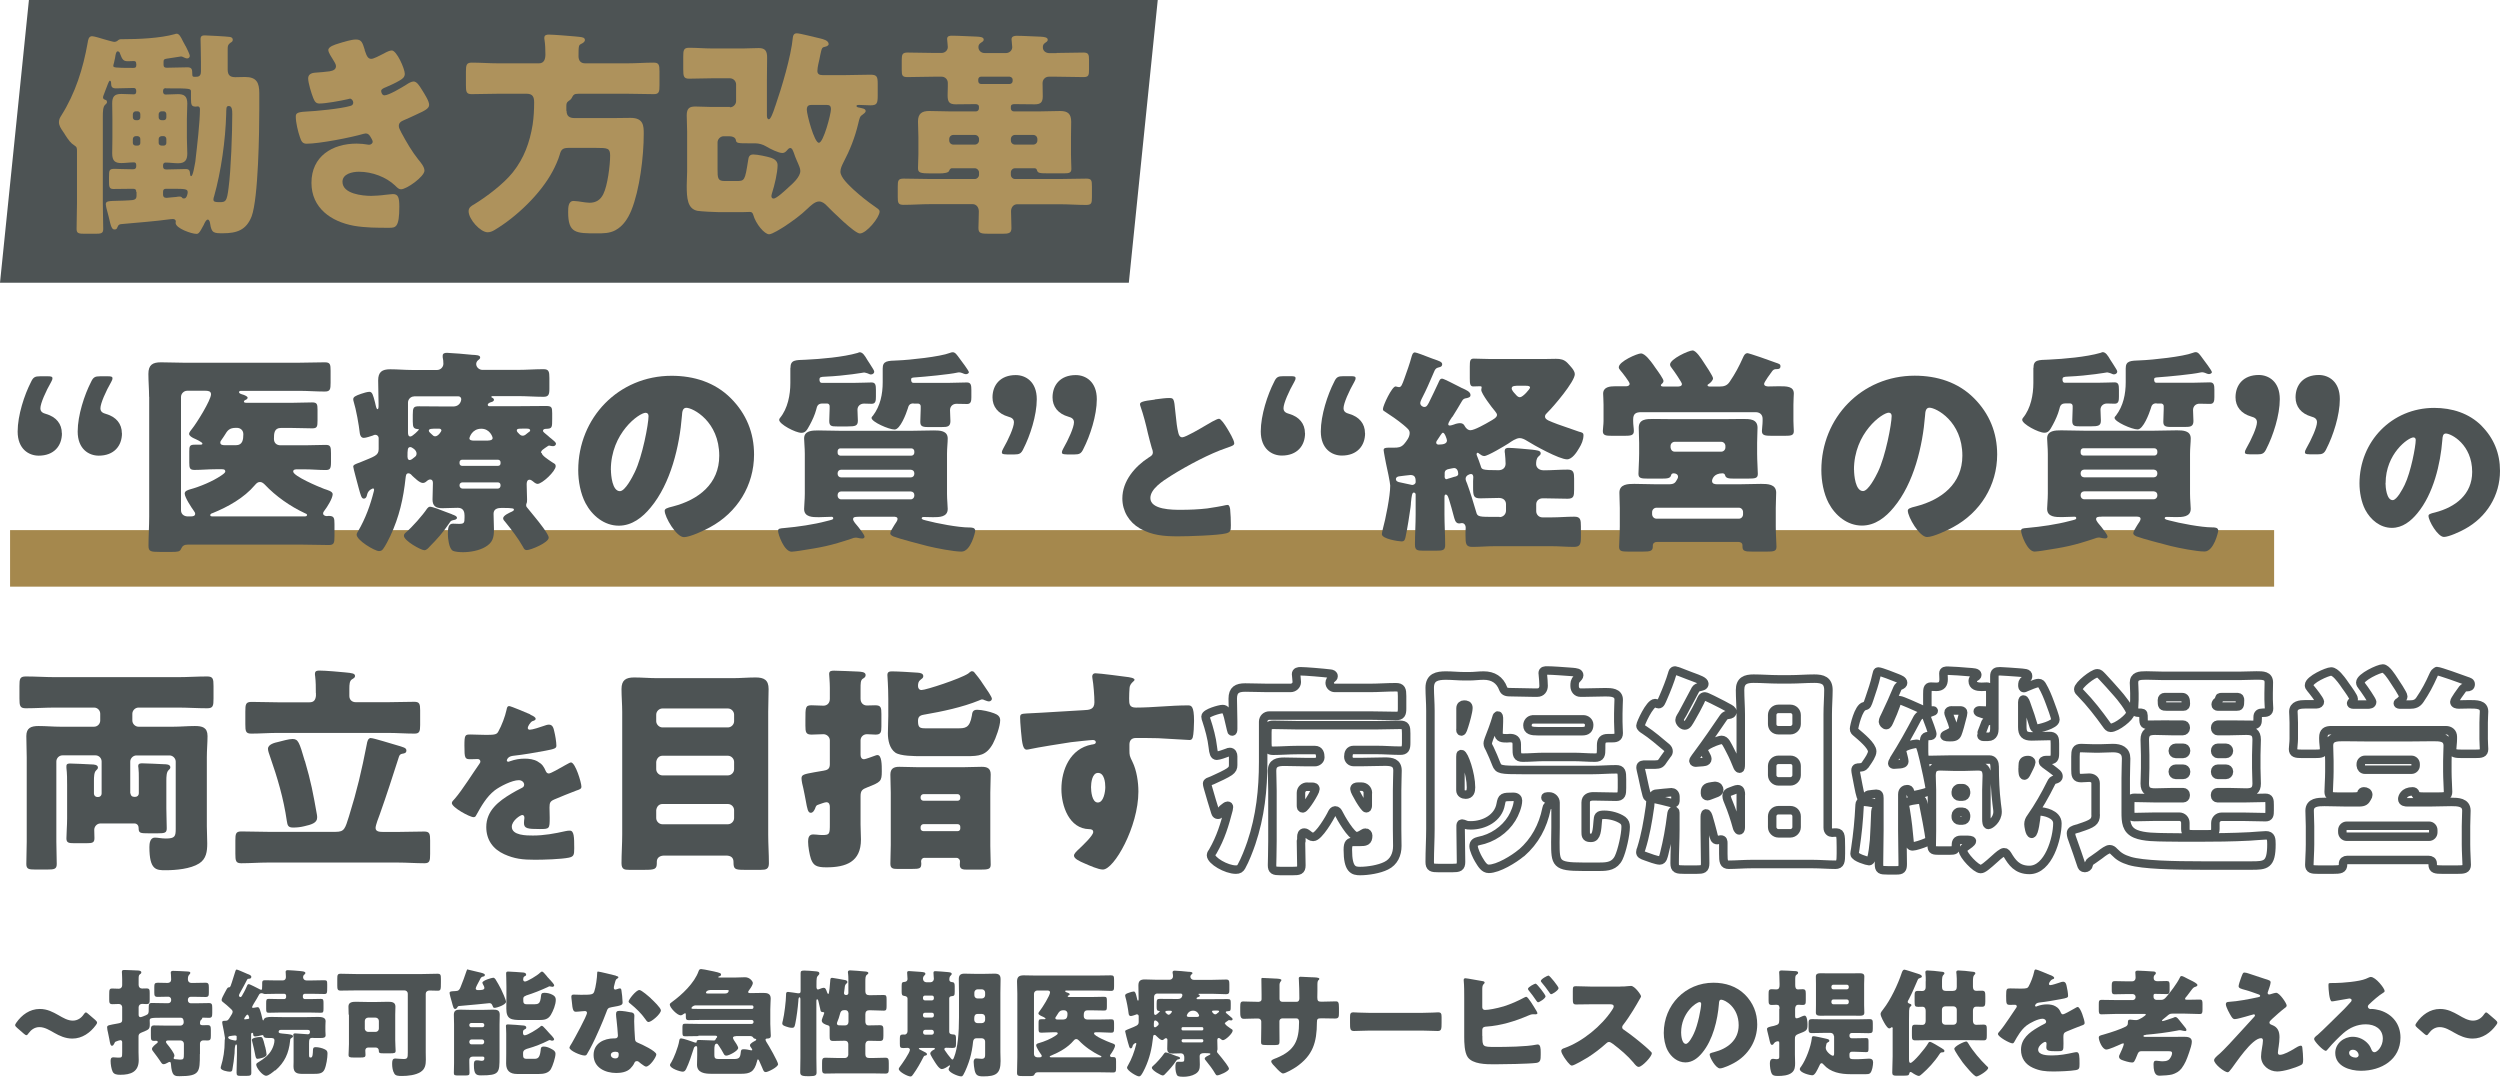 <?xml version="1.0" encoding="UTF-8"?><svg id="_レイヤー_2" xmlns="http://www.w3.org/2000/svg" viewBox="0 0 250.68 107.95"><defs><style>.cls-1{stroke:#4d5354;stroke-linejoin:round;stroke-width:.85px;}.cls-1,.cls-2{fill:none;}.cls-3{fill:#ae925c;}.cls-4{fill:#4d5354;}.cls-2{stroke:#a5884d;stroke-width:5.67px;}</style></defs><g id="_レイヤー_1-2"><g><line class="cls-2" x1="1.01" y1="55.99" x2="228.03" y2="55.99"/><polygon class="cls-4" points="113.19 28.35 0 28.35 2.9 0 116.09 0 113.19 28.35"/><g><path class="cls-3" d="M13.66,19.24c0-.22-.07-.31-.31-.31h-.22c-.59,0-1.19,.02-1.78,.02-.4,0-.42-.26-.42-.75v-.44c0-.7,.02-.83,.57-.83,.33,0,.83,.04,1.63,.04h.24c.2,0,.29-.11,.29-.31v-.07c0-.11,0-.31-.24-.31-.42,0-.83,.07-1.25,.07-.62,0-.92-.2-.92-.97,0-.51,.02-1.01,.02-1.52v-1.98c0-.51-.02-1.01-.02-1.52,0-.66,.22-.94,.9-.94,.42,0,.86,.04,1.27,.04,.18,0,.24-.11,.24-.29v-.04c0-.2-.07-.31-.26-.31-.59,0-1.19,.04-1.78,.04-.4,0-.48-.18-.48-.53,0-.09-.02-.24-.13-.24-.09,0-.24,.46-.44,.97l-.2,.53c-.02,.07-.04,.11-.04,.18,0,.18,.18,.22,.29,.26,.07,.02,.11,.13,.11,.2,0,.13-.11,.2-.2,.29-.2,.18-.22,.66-.22,1.19v8.66c0,.86,.04,1.71,.04,2.59,0,.44-.2,.48-.81,.48h-1.03c-.62,0-.83-.04-.83-.48,0-.86,.04-1.74,.04-2.59v-5.19c0-.33,0-.44-.29-.62-.33-.2-.57-.53-.88-1.01-.07-.13-.15-.24-.24-.37-.2-.29-.4-.59-.4-.94,0-.26,.11-.46,.24-.66,1.41-2.24,2.18-4.7,2.64-7.29,.04-.26,.09-.66,.44-.66,.22,0,.97,.24,1.21,.31,.15,.04,.9,.26,1.01,.26,.2,0,.31-.09,.44-.2,.07-.04,.15-.07,.22-.07h.22c1.56,0,3.71-.09,5.21-.51,.04-.02,.13-.04,.18-.04,.24,0,.42,.33,.62,.75,.07,.11,.13,.24,.2,.37,.02,.04,.04,.09,.09,.15,.13,.29,.4,.77,.4,.97,0,.11-.11,.24-.26,.24-.13,0-.24-.07-.35-.11-.07-.04-.18-.09-.26-.09l-1.43,.22c-.29,.04-.33,.11-.33,.33v.29c0,.2,.09,.29,.29,.29h.15c.66,0,1.3-.04,1.96-.04,.44,0,.48,.22,.48,.64,0,.22,.02,.31,.18,.31h.07c.26,0,.62,.04,.62-.53v-.94c0-.83-.04-2.09-.04-2.31,0-.35,.22-.37,.44-.37,.29,0,2.22,.11,2.46,.15,.18,.02,.33,.09,.33,.29,0,.15-.09,.22-.22,.29-.26,.18-.29,.33-.29,.62v2.07c0,.55,.22,.77,.77,.77,.33,0,.64-.02,.97-.02,1.16,0,1.43,.57,1.43,1.63v1.58c0,2.22-.09,8.94-.77,10.77-.53,1.36-1.47,1.69-2.86,1.69-.92,0-1.16,0-1.3-.97-.02-.13-.07-.4-.24-.4s-.33,.37-.4,.53c-.46,.88-.55,.9-.75,.9-.46,0-2.07-.55-2.07-1.1,0-.04,.02-.11,.02-.15,0-.13-.11-.24-.29-.24-.07,0-.18,.02-.26,.02-1.58,.22-3.21,.33-4.79,.48-.29,.02-.4,.04-.51,.31-.07,.18-.11,.24-.31,.24-.18,0-.31-.18-.42-.64-.09-.4-.22-.92-.37-1.47-.02-.13-.07-.29-.07-.42,0-.31,.22-.33,1.32-.35,.33,0,.59-.02,1.01-.04,.51-.02,.75-.07,.75-.46v-.37Zm0-12.81c0-.2-.04-.31-.24-.31s-.4,.02-.59,.02c-.48,0-.57-.18-.79-.75-.02-.11-.09-.24-.24-.24s-.2,.24-.26,.64c-.04,.15-.07,.33-.11,.51-.02,.09-.07,.2-.07,.29,0,.18,.07,.22,2,.22,.24,0,.31-.07,.31-.31v-.07Zm.15,5.62c.15,0,.26-.11,.26-.29v-.31c0-.15-.11-.29-.26-.29h-.2c-.15,0-.29,.13-.29,.29v.31c0,.18,.13,.29,.29,.29h.2Zm-.2,1.6c-.15,0-.29,.13-.29,.29v.4c0,.15,.13,.26,.29,.26h.2c.15,0,.26-.11,.26-.26v-.4c0-.18-.11-.26-.26-.29h-.2Zm2.81-1.6c.15,0,.26-.11,.26-.29v-.31c0-.15-.11-.29-.26-.29h-.22c-.15,0-.29,.13-.29,.29v.31c0,.18,.13,.29,.29,.29h.22Zm-.22,1.6c-.15,.02-.29,.11-.29,.29v.4c0,.15,.13,.26,.29,.26h.22c.15,0,.26-.11,.26-.26v-.4c0-.15-.11-.29-.26-.29h-.22Zm.44-4.81c-.18,0-.29,.07-.29,.29v.04c0,.18,.07,.31,.26,.31,.42,0,.81-.04,1.23-.04,.62,0,.94,.2,.94,.94,0,.51-.04,1.01-.04,1.52v1.98c0,.51,.04,1.01,.04,1.52,0,.66-.24,.97-.92,.97-.42,0-.86-.07-1.25-.07-.2,0-.26,.13-.26,.29v.09c0,.2,.09,.31,.29,.31h.22c.59,0,1.16-.04,1.76-.04,.37,0,.42,.18,.44,.51,0,.07,.02,.2,.11,.2,.18,0,.33-1.01,.42-1.47,0-.09,.02-.15,.02-.2,.15-1.3,.44-3.76,.44-5.03,0-.13-.04-.29-.22-.29-.07,0-.13,.02-.2,.02-.4,0-.48-.15-.48-.75v-.73c0-.33,0-.35-2.35-.35h-.15Zm0,10.09c-.2,0-.29,.09-.29,.31v.29c0,.18,.09,.31,.35,.31,.07,0,.83-.09,.97-.09,.11-.02,.22-.04,.33-.04,.2,0,.24,.09,.29,.15,.04,.04,.11,.04,.18,.04,.26,0,.35-.48,.35-.62,0-.33-.22-.35-1.56-.35h-.62Zm6.04-7.45c-.07,2.57-.51,5.73-1.21,8.2-.04,.11-.07,.22-.07,.33,0,.24,.22,.26,.62,.26,.62,0,.73-.07,.9-1.43,.24-1.76,.37-5.56,.37-7.38,0-.42-.02-.83-.35-.83-.29,0-.24,.26-.26,.86Z"/><path class="cls-3" d="M36.57,5.04c.24,.75,.4,.86,.68,.86,.2,0,.81-.31,1.23-.53,.35-.2,.62-.31,.81-.31,.48,0,1.3,1.82,1.3,2.35,0,.35-.29,.53-.55,.68-.44,.26-.9,.46-1.36,.66-.18,.07-.46,.18-.46,.37,0,.13,.09,.44,.33,.44,.44,0,1.82-.83,2.24-1.1,.15-.11,.48-.29,.68-.29,.33,0,.59,.44,.81,.79,.37,.59,.75,1.19,.75,1.56,0,.35-.42,.57-1.19,.92-.46,.22-.94,.44-1.41,.64-.26,.11-.44,.26-.44,.55,0,.18,.09,.35,.26,.68,.51,.94,1.03,1.85,1.69,2.68,.24,.29,.62,.73,.62,1.12,0,.59-1.78,1.87-2.35,1.87-.2,0-.33-.11-.62-.4-.86-.81-2.24-1.36-3.6-1.36-.64,0-1.65,.2-1.65,1.01,0,1.21,2,1.41,2.88,1.41,.26,0,.97-.04,1.45-.11,.24-.02,.62-.07,.73-.07,.53,0,.64,.35,.64,1.27,0,2.09-.37,2.11-1.03,2.11-1.16,0-2.37,0-3.52-.2-2.29-.42-4.26-1.78-4.26-4.31,0-2.66,2.09-3.93,4.53-3.93,.4,0,.79,.04,1.19,.11h.09c.13,0,.33-.11,.33-.31,0-.11-.15-.37-.24-.51-.11-.18-.24-.31-.46-.31-.04,0-.13,.02-.22,.04-1.25,.37-4.44,.99-5.71,.99-.4,0-.53-.24-.66-.64-.2-.57-.42-1.47-.42-2.07,0-.31,.09-.46,.99-.51,1.01-.04,3.54-.29,4.48-.57,.18-.04,.29-.15,.29-.33s-.15-.4-.33-.4c-.04,0-.2,.04-.29,.07-.66,.15-2.13,.42-2.77,.42-.37,0-.48-.22-.62-.55-.18-.44-.51-1.52-.51-1.96,0-.33,.2-.57,.79-.59,.33-.02,.92-.07,1.36-.13,.4-.07,.64-.2,.64-.53,0-.18-.2-.48-.31-.66-.13-.2-.46-.7-.46-.94,0-.35,.68-.55,.97-.64,.48-.15,1.32-.42,1.8-.42,.57,0,.66,.33,.88,1.03Z"/><path class="cls-3" d="M56.81,11.11c0,.55,.31,.73,.81,.73h3.85c.59,0,1.19-.02,1.76-.02,1.3,0,1.32,.79,1.32,1.6,0,2.26-.4,5.6-1.25,7.69-.33,.79-.81,1.56-1.6,1.98-.57,.31-1.23,.31-1.85,.31-2.11,0-2.88,0-2.88-2.13,0-.51,.02-1.12,.55-1.12,.22,0,.68,.07,.92,.11,.15,.02,.46,.07,.68,.07,.64,0,1.1-.29,1.38-.88,.42-.83,.68-2.88,.68-3.85,0-.75-.26-.77-1.38-.77h-2.81c-.57,0-.73,.18-.86,.66-.15,.53-.46,1.21-.73,1.71-1.21,2.26-3.63,4.57-5.82,5.87-.22,.13-.44,.22-.68,.22-.73,0-1.91-1.3-1.91-2.11,0-.37,.26-.53,.57-.7,1.25-.77,2.94-2.04,3.87-3.21,1.12-1.41,1.69-2.99,1.98-4.77,.11-.75,.15-1.49,.15-2.24,0-.55-.15-.86-.75-.86h-2.88c-.88,0-1.76,.04-2.64,.04-.53,0-.57-.24-.57-.9v-1.38c0-.66,.07-.88,.59-.88,.88,0,1.74,.07,2.61,.07h4.13c.53,0,.64-.46,.64-.9s-.02-1.03-.09-1.45c-.02-.09-.02-.13-.02-.2,0-.29,.22-.33,.46-.33,.37,0,2.13,.13,2.59,.18q.22,.02,.4,.04c.37,.04,.62,.07,.62,.33,0,.18-.22,.31-.35,.37-.26,.13-.29,.15-.29,1.23,0,.44,.2,.73,.66,.73h4.26c.88,0,1.74-.07,2.61-.07,.53,0,.59,.22,.59,.88v1.38c0,.66-.04,.9-.57,.9-.88,0-1.76-.04-2.64-.04h-4.92c-.44,0-.51,.11-.68,.44-.07,.13-.2,.22-.33,.31-.18,.11-.2,.31-.2,.48v.48Z"/><path class="cls-3" d="M73.19,10.76c.33,0,.62-.29,.62-.62v-1.67c0-.35-.29-.62-.62-.62h-1.8c-.75,0-1.52,.04-2.29,.04-.55,0-.59-.24-.59-.97v-1.23c0-.66,.04-.9,.59-.9,.77,0,1.54,.07,2.29,.07h3.14c.51,0,1.03-.04,1.56-.04,.66,0,.83,.33,.83,.94,0,.73-.02,1.45-.02,2.18v3.65c0,.13,.02,.37,.2,.37s.44-.73,.57-1.12c.02-.09,.04-.15,.07-.2,.64-1.85,1.58-4.97,1.76-6.88,.02-.24,.13-.42,.4-.42,.33,0,1.89,.42,2.33,.51,.29,.07,.86,.2,.86,.57,0,.15-.22,.24-.33,.26-.35,.07-.35,.11-.51,.83-.04,.24-.11,.55-.2,.94-.04,.2-.09,.46-.09,.66,0,.33,.22,.42,.51,.42h2.35c.83,0,1.65-.04,2.46-.04,.66,0,.73,.2,.73,.94v1.14c0,.79-.07,.99-.73,.99-.4,0-.77-.04-1.16-.04-.09,0-.24,0-.24,.11,0,.09,.15,.15,.24,.15,.37,.09,.68,.11,.68,.35,0,.15-.18,.26-.29,.35-.29,.18-.31,.31-.46,.94-.33,1.38-.83,2.64-1.49,3.89-.13,.26-.29,.59-.29,.9,0,.59,.86,1.36,1.27,1.76,.77,.7,1.41,1.21,2.26,1.8,.15,.11,.4,.24,.4,.44,0,.59-1.32,2.2-1.98,2.2-.53,0-2.83-2.29-3.3-2.77-.2-.22-.48-.44-.79-.44-.42,0-.86,.44-1.14,.7-.7,.68-1.52,1.27-2.35,1.82-.29,.18-1.21,.77-1.52,.77-.46,0-1.34-1.03-1.6-1.98-.07-.2-.15-.26-.35-.26-.09,0-.42,.02-.73,.02h-2.37c-.4,0-1.76-.07-2.13-.13-1.01-.2-1.08-1.27-1.08-2.53,0-.48,.04-.94,.04-1.41v-4.04c0-.53-.04-1.08-.04-1.6,0-.73,.31-.88,.86-.88,.51,0,1.01,.04,1.49,.04h1.98Zm-.62,2.9c-.33,0-.62,.29-.62,.62v2.68c0,.9,.02,1.19,.7,1.19h1.16c.86,0,.88,0,1.21-2.09,.04-.33,.13-.57,.51-.57,.44,0,1.36,.2,1.78,.33,.33,.11,.66,.33,.66,.73,0,.77-.31,2.04-.55,2.79-.02,.09-.07,.22-.07,.31,0,.15,.07,.26,.22,.26,.31,0,1.23-.88,1.49-1.12,.42-.37,1.19-1.05,1.19-1.65,0-.26-.15-.57-.26-.83-.02-.07-.07-.13-.09-.2-.07-.15-.26-.64-.31-.81-.07-.15-.15-.46-.35-.46-.13,0-.26,.15-.33,.24-.13,.15-.26,.26-.46,.26-.4,0-1.23-.42-1.63-.66-.33-.2-.73-.31-1.1-.31h-.55c-1.14,0-1.34,0-1.38-.31-.04-.33-.44-.4-.7-.4h-.53Zm8.92-3.14c-.31,0-.59,0-.59,.48s.75,3.32,1.21,3.32,1.21-2.88,1.21-3.36c0-.35-.13-.44-.46-.44h-1.36Z"/><path class="cls-3" d="M105.95,5.31c.9,0,1.78-.04,2.68-.04,.53,0,.57,.2,.57,.79v.88c0,.62-.04,.79-.57,.79-.9,0-1.78-.04-2.68-.04h-.79c-.35,0-.62,.29-.62,.64,0,.44,.02,.88,.02,1.32,0,.62-.22,.81-.81,.81-.68,0-1.34-.02-2.02-.02-.18,0-.37,.04-.37,.26v.18c0,.15,.13,.29,.29,.29h2.57c.7,0,1.38-.04,2.09-.04,.77,0,1.1,.29,1.1,1.08,0,.51-.02,1.01-.02,1.54v1.74c0,.51,.04,1.14,.04,1.45,0,.4-.26,.44-.73,.44h-1.6c-.86,0-1.03-.02-1.12-.31-.02-.11-.11-.2-.24-.2h-1.96c-.24,0-.42,.2-.42,.42v.24c0,.22,.18,.42,.42,.42h4.48c.88,0,1.76-.04,2.66-.04,.53,0,.57,.18,.57,.77v1.1c0,.59-.04,.77-.59,.77-.88,0-1.76-.07-2.64-.07h-4.26c-.37,0-.62,.31-.62,.7,0,.55,.04,1.12,.04,1.69,0,.51-.26,.57-.92,.57h-1.25c-.92,0-1.14-.04-1.14-.59,0-.35,.04-.92,.04-1.65,0-.4-.24-.73-.62-.73h-4.26c-.9,0-1.78,.07-2.66,.07-.55,0-.59-.2-.59-.79v-1.01c0-.64,.04-.83,.59-.83,.88,0,1.76,.04,2.66,.04h4.48c.22,0,.42-.2,.42-.42v-.24c0-.22-.2-.42-.42-.42h-2.29c-.2,0-.26,.2-.29,.26-.07,.2-.51,.26-1.03,.26h-.79c-1.08,0-1.3-.07-1.3-.53,0-.42,.04-.92,.04-1.38v-1.74c0-.53-.04-1.03-.04-1.56,0-.77,.37-1.05,1.12-1.05,.68,0,1.38,.04,2.09,.04h2.61c.15,0,.29-.13,.29-.29v-.18c0-.2-.18-.26-.35-.26-.66,0-1.32,.02-1.98,.02s-.81-.26-.81-.9c0-.31,.02-.59,.02-.88v-.37c0-.33-.26-.62-.62-.62h-.75c-.9,0-1.78,.04-2.66,.04-.53,0-.59-.15-.59-.7v-1.01c0-.57,.07-.75,.59-.75,.88,0,1.76,.04,2.66,.04h.75c.33,0,.62-.26,.62-.59,0-.22-.07-.66-.07-.81,0-.31,.26-.33,.48-.33,.7,0,1.71,.07,2.46,.09,.37,.02,.73,.04,.73,.31,0,.15-.15,.22-.31,.33s-.22,.24-.22,.42c0,.33,.26,.59,.62,.59h2.15c.33,0,.62-.26,.62-.59,0-.15-.07-.64-.07-.79,0-.29,.26-.35,.51-.35,.66,0,1.71,.07,2.42,.09,.37,.02,.7,.07,.7,.31,0,.15-.13,.22-.29,.33s-.2,.26-.2,.42c0,.37,.29,.57,.62,.59h.75Zm-10.35,8.22c-.24,0-.42,.18-.42,.42v.13c0,.24,.18,.42,.42,.42h2.15c.22,0,.42-.18,.42-.42v-.13c0-.24-.18-.42-.42-.42h-2.15Zm2.75-5.84c-.15,0-.26,.13-.26,.29v.15c0,.15,.11,.29,.26,.29h2.9c.15,0,.29-.13,.29-.29v-.15c0-.15-.13-.26-.29-.29h-2.9Zm3.43,5.84c-.24,0-.42,.18-.42,.42v.13c0,.24,.18,.42,.42,.42h1.82c.24,0,.42-.18,.42-.42v-.13c0-.24-.18-.42-.42-.42h-1.82Z"/></g><g><path class="cls-4" d="M6.21,43.45c0,1.25-.79,2.24-2.33,2.24-.99,0-2.11-.66-2.11-2.42,0-1.63,.68-3.69,1.34-4.97,.22-.48,.4-.57,.92-.57h.77c.33,0,.46,.04,.46,.2,0,.09-.02,.18-.13,.37-.53,.92-1.08,2.15-1.08,2.64,0,.35,.24,.48,.57,.57,1.01,.29,1.58,.99,1.58,1.93Zm6.02,0c0,1.25-.79,2.24-2.33,2.24-.99,0-2.11-.66-2.11-2.42,0-1.63,.68-3.69,1.34-4.97,.22-.48,.4-.57,.92-.57h.77c.33,0,.46,.04,.46,.2,0,.09-.02,.18-.13,.37-.53,.92-1.08,2.15-1.08,2.64,0,.35,.24,.48,.57,.57,1.01,.29,1.58,.99,1.58,1.93Z"/><path class="cls-4" d="M14.95,39.78c0-.75-.07-1.52-.07-2.29,0-.9,.42-1.16,1.25-1.16,.77,0,1.52,.04,2.26,.04h11.6c.86,0,1.71-.04,2.57-.04,.55,0,.59,.2,.59,.86v1.19c0,.66-.04,.88-.59,.88-.86,0-1.71-.07-2.57-.07h-5.8c-.11,0-.22,.02-.22,.13,0,.13,.18,.18,.29,.22,.11,.02,.57,.18,.57,.33s-.18,.22-.24,.24-.13,.09-.13,.15,.02,.13,.26,.13h4.5c.7,0,1.38-.04,2.09-.04,.48,0,.53,.18,.53,.73v1.08c0,.62-.04,.79-.53,.79-.7,0-1.38-.04-2.09-.04h-1.05c-.68,0-.7,.55-.7,1.1,0,.4,.26,.64,.66,.64h2.44c.7,0,1.41-.04,2.11-.04,.46,0,.51,.2,.51,.83v.88c0,.68-.09,.81-.55,.81-.68,0-1.38-.07-2.07-.07h-.77c-.15,0-.4,0-.4,.22,0,.46,2.57,1.54,3.1,1.74,.31,.11,.86,.24,.86,.53,0,.42-.57,1.32-.83,1.65-.07,.09-.13,.18-.13,.29,0,.18,.22,.26,.37,.26,.07,0,.11-.02,.18-.02,.55,0,.59,.2,.59,.83v1.21c0,.66-.04,.88-.57,.88-.86,0-1.74-.04-2.59-.04h-11.56c-.33,0-.53,.11-.66,.42-.11,.29-.37,.31-.9,.31h-1.25c-.9,0-1.12-.04-1.12-.62,0-.97,.07-1.96,.07-2.92v-12Zm4.2,12c.15,0,.42-.02,.42-.26,0-.11-.07-.2-.13-.29-.24-.33-.92-1.36-.92-1.74,0-.26,.31-.35,.53-.42,.97-.26,2.29-.81,3.12-1.38,.22-.15,.42-.29,.42-.42,0-.18-.13-.22-.33-.22h-.66c-.7,0-1.41,.07-2.09,.07-.48,0-.53-.18-.53-.73v-1.12c0-.53,.04-.68,.53-.68h.57c.07,0,.22,0,.22-.11,0-.15-.7-.46-.86-.53-.18-.09-.48-.24-.48-.46,0-.13,.22-.4,.31-.51,.42-.51,1.89-2.86,1.89-3.45,0-.33-.33-.35-.59-.35h-1.8c-.33,0-.62,.29-.62,.62v11.36c0,.35,.24,.59,.62,.62h.4Zm11.4,0c.11,0,.24-.02,.24-.15,0-.09-.13-.13-.24-.18-1.45-.68-2.9-1.69-4-2.86-.13-.13-.29-.26-.48-.26-.24,0-.37,.15-.51,.31-1.1,1.3-2.7,2.18-4.24,2.81-.09,.02-.24,.09-.24,.2s.09,.13,.24,.13h9.23Zm-6.88-7.14c.66,0,.73-.57,.73-1.1,0-.4-.29-.64-.66-.64h-.07c-.68,0-.86,.26-1.14,.73-.09,.13-.18,.29-.31,.46-.07,.09-.13,.18-.13,.29,0,.24,.26,.26,.44,.26h1.14Z"/><path class="cls-4" d="M54.32,45.42c0,.24,.59,.62,.94,.86l.2,.13c.15,.09,.26,.13,.26,.33,0,.51-1.36,1.78-1.82,1.78-.18,0-.37-.18-.51-.29-.07-.07-.2-.13-.29-.13-.26,0-.29,.29-.29,.46,0,.55,.04,1.08,.04,1.52,0,.15,0,.31-.07,.44-.02,.07-.02,.09-.02,.15,0,.13,.07,.2,.15,.29,.26,.31,.53,.64,.79,.97,.29,.35,1.32,1.63,1.32,1.98,0,.51-1.82,1.25-2.2,1.25-.2,0-.29-.13-.37-.31-.48-.86-1.16-1.74-1.8-2.53-.09-.09-.2-.22-.2-.35,0-.29,.66-.57,.9-.68,.07-.04,.18-.09,.18-.18,0-.11,0-.18-1.21-.18-.42,0-.83,.09-.83,.59s.04,1.03,.04,1.56c0,.81-.11,1.32-.86,1.76-.62,.37-1.52,.53-2.24,.53-.24,0-.88-.02-1.08-.18-.33-.26-.44-1.21-.44-1.6,0-.64,.04-1.08,.51-1.08,.2,0,.4,.02,.59,.02,.53,0,.57-.09,.57-.64v-.2c0-.29-.07-.77-.66-.77-.53,0-1.05,.04-1.56,.04-.64,0-.99-.2-.99-.88,0-.46,.04-1.03,.04-1.65,0-.2-.07-.35-.29-.35-.11,0-.2,.07-.29,.13-.11,.11-.26,.22-.42,.22-.35,0-.83-.51-1.08-.73-.09-.11-.22-.24-.37-.24-.26,0-.26,.26-.29,.46-.22,2.07-.64,3.91-1.52,5.8-.15,.33-.51,1.03-.73,1.32-.11,.15-.22,.22-.42,.22-.42,0-2.24-1.08-2.24-1.65,0-.11,.09-.26,.15-.35,.73-1.25,1.23-2.61,1.58-4.02,.02-.07,.02-.09,.02-.11,0-.11-.04-.15-.11-.15-.02,0-.48,.13-.59,.62-.02,.09-.07,.4-.33,.4-.24,0-.31-.33-.53-1.12-.07-.29-.53-1.93-.53-2.09s.15-.22,.48-.35c.09-.02,.18-.07,.29-.11,1.36-.57,1.78-.64,1.78-1.3v-1.08c0-.24-.18-.35-.33-.35-.09,0-.18,.02-.24,.07-.22,.07-.7,.24-.92,.24-.26,0-.37-.24-.4-.46-.09-.83-.37-2.4-.62-3.19-.02-.07-.04-.15-.04-.22,0-.24,.22-.35,.79-.55,.2-.07,.62-.2,.83-.2,.29,0,.37,.31,.57,1.08,.02,.13,.07,.29,.11,.46,.02,.07,.07,.2,.13,.2,.11,0,.11-.22,.11-.31v-.26c0-.77-.04-1.54-.04-2.31,0-.86,.4-1.12,1.21-1.12,.73,0,1.45,.07,2.18,.07h2.53c.33,0,.62-.29,.62-.62,0-.2-.02-.48-.07-.66v-.15c0-.26,.24-.29,.44-.29,.29,0,2.13,.15,2.53,.2,.35,.02,.79,.02,.79,.26,0,.13-.09,.18-.22,.29-.11,.09-.18,.24-.18,.37,0,.33,.31,.59,.62,.59h3.56c.86,0,1.71-.07,2.57-.07,.53,0,.59,.24,.59,.88v1.1c0,.57-.09,.79-.59,.79-.86,0-1.71-.07-2.57-.07h-2.53s-.13,0-.13,.07,.07,.09,.13,.11c.07,.04,.13,.11,.13,.18,0,.18-.2,.22-.33,.26-.11,.04-.29,.11-.29,.26,0,.07,.07,.13,.15,.13h2.92c.92,0,1.85-.02,2.77-.02,.57,0,.62,.13,.62,.73v.55c0,.88,0,.99-.59,1.01-.13,0-.33,.02-.33,.2,0,.13,.18,.22,.53,.53,.09,.09,.2,.18,.31,.26,.2,.18,.46,.35,.46,.51,0,.11-.11,.24-.29,.24-.09,0-.2-.02-.29-.04-.02,0-.07-.02-.09-.02-.07,0-.09,.02-.13,.04-.48,.33-.7,.44-.7,.68Zm-9.01,6.15c.31,.11,.51,.2,.51,.35s-.18,.2-.31,.22c-.31,.07-.31,.09-.48,.35-.64,.94-1.16,1.52-1.96,2.33-.13,.15-.31,.35-.53,.35-.31,0-2.04-.94-2.04-1.45,0-.15,.09-.24,.2-.33,.64-.55,1.67-1.71,2.13-2.4,.09-.09,.15-.18,.29-.18,.24,0,1.05,.31,1.6,.53,.26,.09,.42,.15,.59,.22Zm-4.44-5.73c0,.13,.04,.29,.22,.29,.15,0,.33-.18,.44-.26,.15-.11,.24-.18,.24-.4,0-.35-.48-.64-.62-.64-.29,0-.29,.26-.29,1.01Zm.66-6.09c-.35,0-.62,.29-.62,.62v2.94c0,.18,0,.46,.24,.46,.22,0,.86-.66,.86-.7,0-.02-.02-.04-.09-.04-.44-.04-.53-.15-.53-.77v-.66c0-.73,.07-.86,.62-.86,.92,0,1.87,.02,2.79,.02h.62c.77,0,.83-.66,.83-.73,0-.15-.11-.29-.29-.29h-4.44Zm1.76,3.8c.13,.13,.2,.2,.35,.2,.31,0,.62-.51,.62-.57,0-.18-.15-.2-.29-.2-.75,0-.97,0-.97,.22,0,.11,.18,.24,.29,.35Zm6.9,2.79c0-.13-.11-.24-.24-.24h-3.63c-.13,0-.24,.11-.24,.24v.13c0,.13,.11,.24,.24,.24h3.63c.13,0,.24-.09,.24-.24v-.13Zm0,2.29c0-.15-.11-.26-.26-.26h-3.56c-.15,0-.29,.11-.29,.26v.07c0,.15,.13,.29,.29,.29h3.56c.15,0,.26-.13,.26-.29v-.07Zm-1.23-4.46c.18,0,.44-.04,.44-.26,0-.07-.26-.92-1.14-.92-.94,0-1.19,.88-1.19,.97,0,.18,.24,.22,.42,.22h1.47Zm3.1-.66c.11,.11,.2,.18,.37,.18s.31-.13,.55-.33c.07-.04,.18-.11,.18-.2,0-.18-.22-.18-.35-.18h-.44c-.33,0-.55,0-.55,.18,0,.13,.13,.24,.24,.35Z"/><path class="cls-4" d="M73.28,39.93c1.56,1.56,2.33,3.47,2.33,5.65,0,3.1-1.69,5.82-4.42,7.29-.55,.31-2,.99-2.61,.99-.77,0-1.93-2.02-1.93-2.64,0-.2,.2-.29,.83-.44,2.55-.66,4.64-2.26,4.64-5.08,0-3.45-2.64-4.81-3.3-4.81-.37,0-.42,.4-.44,.79-.24,3.05-1.12,6.79-3.14,9.21-.81,.99-1.87,1.82-3.19,1.82-1.47,0-2.68-1.01-3.34-2.26-.51-.97-.73-2.22-.73-3.3,0-5.27,4.06-9.47,9.36-9.47,2.24,0,4.35,.66,5.93,2.24Zm-12.02,7.19c0,.53,.13,2.13,.9,2.13,.53,0,1.27-1.45,1.49-1.91,.77-1.58,1.38-4.83,1.38-5.62,0-.18-.09-.33-.29-.33-.64,0-3.49,2.02-3.49,5.73Z"/><path class="cls-4" d="M86.07,51.82c-.33,0-.53,.02-.53,.24,0,.2,.31,.53,.53,.79,.13,.18,.62,.77,.62,.97,0,.11-.11,.18-.24,.18s-.33-.04-.46-.07c-.07-.02-.13-.02-.2-.02-.11,0-.26,.04-.37,.09-2.18,.73-3.01,.88-5.27,1.23-.18,.02-.59,.09-.77,.09-.75,0-1.36-1.74-1.36-2.07,0-.26,.13-.26,.68-.31,1.27-.11,2.92-.35,4.15-.68,.59-.15,.7-.15,.7-.31,0-.09-.09-.13-.15-.13-.44,0-.86,.04-1.3,.04-.62,0-1.47,0-1.47-.83,0-.33,.07-.9,.07-1.52v-4c0-.64-.07-1.19-.07-1.54,0-.79,.81-.81,1.41-.81,.79,0,1.6,.04,2.42,.04h6.77c.79,0,1.6-.04,2.42-.04,.59,0,1.38,.02,1.38,.81,0,.44-.07,.94-.07,1.54v4c0,.62,.07,1.19,.07,1.52,0,.83-.86,.83-1.47,.83-.29,0-.59-.02-.9-.02-.09,0-.24,0-.24,.13s.29,.18,.44,.22c1.08,.29,3.23,.7,4.31,.7,.24,0,.62,0,.62,.33,0,.13-.44,2.09-1.38,2.09-.79,0-2.57-.35-3.38-.55-.7-.18-2.83-.73-3.45-.97-.13-.07-.31-.15-.31-.31,0-.18,.2-.48,.33-.7,.04-.07,.09-.13,.11-.18,.09-.13,.29-.4,.29-.55,0-.22-.2-.24-.44-.24h-3.45Zm-6.81-14.92c0-.83,.48-.79,1.54-.83,1.49-.07,3.74-.26,5.19-.68,.07-.02,.15-.07,.2-.07,.31,0,.51,.31,.79,.79,.15,.24,.31,.46,.53,.83,.07,.11,.15,.24,.15,.35s-.13,.26-.33,.26c-.11,0-.22-.07-.33-.11-.09-.02-.26-.09-.35-.09-.02,0-1.82,.33-3.91,.42-.44,.02-.57,.04-.57,.29,0,.15,.04,.33,.24,.33h3.27c.62,0,1.41-.04,1.71-.04,.4,0,.44,.26,.44,.75v.66c0,.4-.02,.73-.42,.73-.26,0-.51-.02-.77-.02-.37,0-.66,.24-.66,.62s.04,.73,.04,1.08c0,.53-.24,.59-1.03,.59h-1.05c-.55,0-.79-.02-.79-.55,0-.42,.04-.81,.04-1.23v-.26c0-.15-.11-.26-.26-.26h-.46c-.51,0-.55,.33-.62,.59-.13,.51-.4,1.1-.64,1.54-.31,.57-.44,.81-.86,.81-.57,0-2.22-.86-2.22-1.3,0-.07,.04-.15,.09-.2,.77-.94,1.03-2.31,1.03-3.49v-1.49Zm12.13,8.79c.15,0,.29-.13,.29-.29v-.15c0-.15-.13-.29-.29-.29h-7.14c-.15,0-.26,.13-.26,.29v.15c0,.18,.11,.26,.26,.29h7.14Zm-7.05,1.41c-.2,0-.35,.15-.35,.35v.07c0,.2,.15,.35,.35,.35h6.99c.2,0,.35-.15,.35-.35v-.07c0-.2-.13-.33-.35-.35h-6.99Zm0,2.18c-.2,0-.35,.15-.35,.35v.09c0,.18,.15,.35,.35,.35h6.99c.2,0,.35-.18,.35-.35v-.09c0-.2-.13-.33-.35-.35h-6.99Zm7.27-8.83c-.42,0-.51,.22-.59,.53-.15,.48-.75,2.09-1.32,2.09s-2.31-.77-2.31-1.16c0-.09,.07-.15,.15-.24,.73-.97,.97-2.15,.97-3.34v-1.38c0-.77,.46-.77,1.52-.81,1.14-.04,4.24-.37,5.21-.75,.11-.04,.18-.07,.29-.07,.26,0,.42,.26,.7,.64,.15,.2,.92,1.21,.92,1.36,0,.13-.18,.2-.29,.2s-.29-.07-.37-.11c-.11-.04-.2-.07-.29-.07-.07,0-.13,0-.2,.02-.77,.18-3.3,.42-4.2,.48-.26,.02-.44,.02-.44,.2,0,.15,.02,.35,.24,.35h3.56c.62,0,1.21-.04,1.8-.04,.4,0,.44,.29,.44,.75v.73c0,.37-.04,.68-.42,.68-.2,0-.75-.02-1.08-.02-.37,0-.64,.26-.64,.64s.04,.73,.04,1.1c0,.57-.35,.59-.83,.59h-1.49c-.57,0-.7-.15-.7-.53,0-.44,.04-.86,.04-1.27v-.29c0-.15-.11-.24-.24-.26h-.48Z"/><path class="cls-4" d="M100.92,45.56c-.33,0-.46-.04-.46-.2,0-.09,.02-.18,.13-.37,.53-.92,1.08-2.15,1.08-2.64,0-.35-.24-.48-.57-.57-1.01-.29-1.58-.99-1.58-1.93,0-1.25,.79-2.24,2.33-2.24,.99,0,2.11,.66,2.11,2.42,0,1.63-.68,3.69-1.34,4.97-.22,.48-.4,.57-.92,.57h-.77Zm6.02,0c-.33,0-.46-.04-.46-.2,0-.09,.02-.18,.13-.37,.53-.92,1.08-2.15,1.08-2.64,0-.35-.24-.48-.57-.57-1.01-.29-1.58-.99-1.58-1.93,0-1.25,.79-2.24,2.33-2.24,.99,0,2.11,.66,2.11,2.42,0,1.63-.68,3.69-1.34,4.97-.22,.48-.4,.57-.92,.57h-.77Z"/></g><path class="cls-4" d="M115.8,40.05c.69-.09,1.09-.14,1.42-.14,.47,0,.51,.04,.63,1.35,.11,1.12,.18,1.65,.3,2.13,.05,.21,.14,.46,.4,.46,.33,0,1.9-.93,2.29-1.16,.26-.16,1.16-.7,1.39-.7,.19,0,.56,.54,.81,.95,.19,.32,.72,1.18,.72,1.51,0,.19-.19,.26-.56,.39-.07,.04-.16,.05-.25,.09-1.6,.54-3.83,1.71-5.54,2.78-.84,.53-2.06,1.32-2.06,2.23,0,1.18,2.23,1.18,3.04,1.18,.9,0,1.83-.04,2.67-.14,.37-.05,1.58-.25,1.86-.33,.05,0,.12-.02,.18-.02,.18,0,.23,.3,.25,.44,.05,.51,.07,1.09,.07,1.6s-.02,.69-.47,.81c-.81,.21-3.85,.3-4.82,.3-1.39,0-2.6-.09-3.83-.79-1.09-.63-1.76-1.74-1.76-3.01,0-1.74,1.25-3.2,2.64-4.1,.26-.16,.42-.25,.42-.54,0-.12-.05-.26-.11-.42-.14-.47-.26-.97-.39-1.48-.19-.86-.44-1.83-.74-2.69-.02-.05-.05-.16-.05-.21,0-.21,.21-.32,1.48-.47Z"/><g><path class="cls-4" d="M130.86,43.44c0,1.25-.79,2.24-2.33,2.24-.99,0-2.11-.66-2.11-2.42,0-1.63,.68-3.69,1.34-4.97,.22-.48,.4-.57,.92-.57h.77c.33,0,.46,.04,.46,.2,0,.09-.02,.18-.13,.37-.53,.92-1.08,2.15-1.08,2.64,0,.35,.24,.48,.57,.57,1.01,.29,1.58,.99,1.58,1.93Zm6.02,0c0,1.25-.79,2.24-2.33,2.24-.99,0-2.11-.66-2.11-2.42,0-1.63,.68-3.69,1.34-4.97,.22-.48,.4-.57,.92-.57h.77c.33,0,.46,.04,.46,.2,0,.09-.02,.18-.13,.37-.53,.92-1.08,2.15-1.08,2.64,0,.35,.24,.48,.57,.57,1.01,.29,1.58,.99,1.58,1.93Z"/><path class="cls-4" d="M145.62,41.79c-.11,.18-.4,.55-.4,.77,0,.07,.07,.11,.13,.11,.15,0,.33-.07,.46-.11,.15-.07,.42-.13,.59-.13,.29,0,.4,.15,.48,.31,.13,.22,.31,.4,.57,.4,.4,0,1.56-.66,1.93-.88,.35-.2,.73-.4,.73-.66,0-.13-.13-.26-.2-.37-.29-.33-1.38-1.76-1.38-2.13,0-.09,.04-.2,.04-.26,0-.11-.09-.11-.18-.11s-.44,.02-.66,.02c-.31,0-.35-.24-.35-.79v-1.21c0-.59,.04-.79,.4-.79,.48,0,1.05,.04,1.67,.04h5.41c.4,0,.77-.02,1.16-.02,.46,0,.81,.07,1.14,.4,.26,.29,.75,.75,.75,1.14,0,.75-2.15,3.27-2.75,3.85-.11,.11-.24,.22-.24,.4,0,.33,.48,.46,1.27,.77,.4,.15,1.71,.59,2.15,.75,.29,.07,.44,.11,.44,.35,0,.46-.2,.92-.44,1.3-.24,.42-.7,1.12-1.21,1.12-.77,0-3.32-1.41-4.04-1.87-.2-.13-.48-.26-.7-.26-.37,0-.83,.33-1.12,.53-.37,.24-2.09,1.27-2.44,1.27-.2,0-.35-.13-.51-.24-.04-.04-.11-.09-.15-.09-.09,0-.11,.09-.11,.15,0,.04,.02,.11,.04,.15,.11,.29,.29,.73,.37,1.01,.11,.37,.07,.44,1.8,.44,.4,0,.7-.24,.7-.66,0-.24-.04-.79-.07-1.05-.02-.07-.02-.13-.02-.2,0-.29,.18-.33,.42-.33,.33,0,1.91,.13,2.33,.18,.46,.07,.86,.07,.86,.37,0,.13-.09,.2-.24,.33-.2,.2-.22,.51-.22,.75s.18,.62,.77,.62c.79,0,1.58-.07,2.4-.07,.59,0,.64,.31,.64,.92v1.08c0,.66-.04,.92-.66,.92-.75,0-1.52-.04-2.26-.04h-.24c-.35,0-.64,.24-.64,.59v.7c0,.33,.26,.62,.62,.62h.94c.75,0,1.49-.07,2.26-.07,.62,0,.66,.31,.66,.97v1.05c0,.73-.07,1.01-.7,1.01-.75,0-1.49-.07-2.22-.07h-5.73c-.75,0-1.49,.07-2.24,.07-.64,0-.68-.31-.68-1.12v-.44c0-.13,.02-.24,.02-.35,0-.35-.22-.48-.37-.48-.09,0-.18,.04-.29,.04-.4,0-.46-.48-.55-.77-.13-.53-.29-1.05-.44-1.56-.07-.2-.15-.57-.35-.57-.09,0-.13,.07-.13,.29v1.69c0,1.03,.07,2.04,.07,3.08,0,.53-.22,.57-.94,.57h-1.23c-.64,0-.86-.04-.86-.62,0-1.01,.07-2.02,.07-3.03v-2c0-.09-.09-.18-.18-.18-.18,0-.22,.33-.29,.99,0,.13-.02,.31-.04,.48-.09,.68-.33,2.2-.48,2.88-.07,.35-.11,.55-.42,.55-.26,0-1.98-.24-1.98-.73,0-.13,.07-.35,.09-.48,.29-1.05,.75-3.34,.75-4.39,0-.24-.33-1.85-.42-2.2-.04-.22-.24-1.21-.24-1.36,0-.22,.22-.24,.57-.24h.46c.42,0,.7-.02,1.01-.35,.26-.31,.57-.7,.57-1.12,0-.31-.22-.46-.62-.81-.64-.53-1.23-.92-1.93-1.38-.09-.04-.13-.11-.13-.22,0-.33,.9-2.26,1.27-2.26,.07,0,.22,.07,.35,.07,.22,0,.31-.26,.53-.86,.26-.73,.53-1.47,.73-2.22,.07-.22,.13-.4,.33-.4,.13,0,1.01,.33,1.56,.55,.2,.07,.33,.13,.42,.15,.4,.15,.75,.24,.75,.48s-.2,.29-.31,.31c-.24,.07-.31,.09-.44,.31-.33,.73-.62,1.47-.97,2.18-.02,.07-.09,.15-.13,.26-.15,.29-.35,.68-.35,.83,0,.22,.2,.4,.42,.4,.24,0,.33-.24,.44-.42,.33-.64,.62-1.3,.94-1.96,.13-.29,.18-.46,.4-.46,.15,0,1.21,.55,1.76,.83,.13,.07,.24,.13,.31,.15,.31,.15,.77,.33,.77,.66,0,.22-.18,.26-.37,.31-.24,.04-.35,.07-.48,.29-.31,.53-.64,1.08-.97,1.6Zm-5.65,6.26c0,.18,.15,.24,.29,.29,.15,.02,1.27,.29,1.34,.29,.15,0,.35-.11,.35-.29v-.09c0-.4-.11-.62-.53-.62-.09,0-.94,.11-1.1,.13-.18,.02-.35,.09-.35,.29Zm5.12-3.89c0-.11-.22-.77-.4-.77-.13,0-.29,.35-.53,.68-.07,.09-.15,.2-.15,.33,0,.11,.13,.18,.22,.18,.55,0,.86-.11,.86-.42Zm-.24,3.6c0,.11,.04,.29,.18,.29,.04,0,.11-.02,.13-.04,.18-.04,.48-.15,.66-.2,.15-.02,.4-.09,.4-.29,0-.26-.11-.59-.42-.59-.09,0-.35,.07-.48,.09-.24,.04-.46,.13-.46,.42v.33Zm5.52,4.09c.35,0,.64-.29,.64-.64v-.66c0-.33-.24-.62-.7-.62-.64,0-1.25,.04-1.87,.04-.66,0-.73-.22-.73-1.08v-.66c0-.13,.02-.26,.02-.37,0-.15-.04-.33-.24-.33-.11,0-.53,.13-.53,.48,0,.15,.09,.33,.15,.48,.22,.57,.75,2.26,.92,2.88,.11,.46,.33,.46,1.85,.46h.48Zm1.67-13.16c-.2,0-.46,.02-.46,.26,0,.18,.24,.44,.35,.55,.13,.15,.26,.33,.48,.33,.29,0,1.01-.83,1.01-.97,0-.15-.18-.18-.44-.18h-.94Z"/><path class="cls-4" d="M175.15,35.4c.24,0,2.5,.81,2.92,.97,.33,.11,.46,.15,.46,.35,0,.24-.15,.29-.35,.29s-.33,.02-.46,.18c-.15,.2-.83,1.12-.83,1.3,0,.22,.26,.26,.44,.26,.35,0,.7-.02,1.05-.02,.77,0,1.49,0,1.49,.73,0,.22-.04,.62-.04,1.12v1.63c0,.44,.04,.77,.04,1.01,0,.44-.26,.48-.92,.48h-1.27c-.7,0-1.01-.04-1.01-.48,0-.22,.07-.64,.07-1.01v-.22c0-.42-.29-.66-.7-.66h-11.47c-.53,0-.81,.15-.81,.73v.15c0,.4,.07,.73,.07,1.01,0,.44-.31,.48-.94,.48h-1.23c-.66,0-.94-.04-.94-.48,0-.22,.07-.64,.07-1.01v-1.63c0-.53-.04-.88-.04-1.1,0-.68,.66-.75,1.23-.75h1.1c.2,0,.33-.11,.33-.24,0-.2-.77-1.16-.94-1.36-.11-.13-.15-.2-.15-.31,0-.57,1.85-1.38,2.22-1.38,.42,0,.99,.79,1.23,1.12,.04,.07,.11,.15,.2,.29,.35,.48,.83,1.16,.83,1.34,0,.11-.04,.2-.22,.35-.04,.04-.04,.07-.04,.09,0,.13,.18,.13,.35,.13h1.3c.2,0,.46-.02,.46-.26,0-.15-.83-1.36-1.01-1.58-.09-.11-.18-.24-.18-.37,0-.55,1.87-1.41,2.26-1.41,.35,0,.88,.83,1.08,1.14,.18,.26,.97,1.45,.97,1.65s-.24,.44-.4,.55c-.11,.07-.15,.09-.15,.15,0,.13,.18,.13,.29,.13h.9c.46,0,.77-.09,1.03-.48,.55-.81,.94-1.54,1.34-2.44,.09-.2,.2-.42,.42-.42Zm-.77,13.16c.73,0,1.47-.04,2.2-.04,.66,0,1.52,.02,1.52,.88,0,.48-.04,.97-.04,1.54v1.85c0,.73,.07,1.76,.07,2.04,0,.44-.26,.48-.97,.48h-1.43c-.75,0-1.01-.04-1.01-.51v-.11c0-.24-.18-.35-.42-.35h-8.15c-.24,0-.42,.13-.42,.37v.09c0,.46-.26,.51-1.03,.51h-1.41c-.7,0-.94-.04-.94-.48s.07-1.25,.07-2.04v-1.85c0-.51-.04-1.03-.04-1.54,0-.86,.86-.88,1.49-.88,.75,0,1.47,.04,2.22,.04h1.23c.55,0,.66-.15,.83-.46,.09-.15,.11-.2,.11-.29,0-.24-.22-.35-.44-.35-.13,0-.24,.07-.26,.2-.07,.29-.35,.33-.9,.33h-1.43c-.68,0-.94-.04-.94-.48,0-.4,.07-1.3,.07-2.02v-1.08c0-.51-.04-1.01-.04-1.52,0-.88,.79-.88,1.45-.88,.73,0,1.43,.02,2.13,.02h4.75c.7,0,1.41-.02,2.13-.02,.66,0,1.45,0,1.45,.88,0,.46-.04,.97-.04,1.52v1.08c0,.7,.07,1.69,.07,2.02,0,.44-.24,.48-.99,.48h-1.43c-.51,0-.79-.04-.86-.33-.02-.13-.15-.2-.26-.2-.9,0-1.05,.62-1.05,.77,0,.31,.33,.33,.55,.33h2.2Zm-8.72,2.99c0,.26,.2,.46,.44,.46h8.26c.24,0,.42-.2,.42-.44v-.22c0-.24-.18-.44-.42-.44h-8.26c-.24,0-.44,.2-.44,.44v.2Zm1.85-6.68c.02,.24,.18,.42,.42,.42h4.66c.24,0,.42-.2,.42-.42v-.15c0-.22-.18-.42-.42-.42h-4.66c-.24,0-.42,.2-.42,.42v.15Z"/><path class="cls-4" d="M197.93,39.92c1.56,1.56,2.33,3.47,2.33,5.65,0,3.1-1.69,5.82-4.42,7.29-.55,.31-2,.99-2.61,.99-.77,0-1.93-2.02-1.93-2.64,0-.2,.2-.29,.83-.44,2.55-.66,4.64-2.26,4.64-5.08,0-3.45-2.64-4.81-3.3-4.81-.37,0-.42,.4-.44,.79-.24,3.05-1.12,6.79-3.14,9.21-.81,.99-1.87,1.82-3.19,1.82-1.47,0-2.68-1.01-3.34-2.26-.51-.97-.73-2.22-.73-3.3,0-5.27,4.06-9.47,9.36-9.47,2.24,0,4.35,.66,5.93,2.24Zm-12.02,7.19c0,.53,.13,2.13,.9,2.13,.53,0,1.27-1.45,1.49-1.91,.77-1.58,1.38-4.83,1.38-5.62,0-.18-.09-.33-.29-.33-.64,0-3.49,2.02-3.49,5.73Z"/><path class="cls-4" d="M210.71,51.81c-.33,0-.53,.02-.53,.24,0,.2,.31,.53,.53,.79,.13,.18,.62,.77,.62,.97,0,.11-.11,.18-.24,.18s-.33-.04-.46-.07c-.07-.02-.13-.02-.2-.02-.11,0-.26,.04-.37,.09-2.18,.73-3.01,.88-5.27,1.23-.18,.02-.59,.09-.77,.09-.75,0-1.36-1.74-1.36-2.07,0-.26,.13-.26,.68-.31,1.27-.11,2.92-.35,4.15-.68,.59-.15,.7-.15,.7-.31,0-.09-.09-.13-.15-.13-.44,0-.86,.04-1.3,.04-.62,0-1.47,0-1.47-.83,0-.33,.07-.9,.07-1.52v-4c0-.64-.07-1.19-.07-1.54,0-.79,.81-.81,1.41-.81,.79,0,1.6,.04,2.42,.04h6.77c.79,0,1.6-.04,2.42-.04,.59,0,1.38,.02,1.38,.81,0,.44-.07,.94-.07,1.54v4c0,.62,.07,1.19,.07,1.52,0,.83-.86,.83-1.47,.83-.29,0-.59-.02-.9-.02-.09,0-.24,0-.24,.13s.29,.18,.44,.22c1.08,.29,3.23,.7,4.31,.7,.24,0,.62,0,.62,.33,0,.13-.44,2.09-1.38,2.09-.79,0-2.57-.35-3.38-.55-.7-.18-2.83-.73-3.45-.97-.13-.07-.31-.15-.31-.31,0-.18,.2-.48,.33-.7,.04-.07,.09-.13,.11-.18,.09-.13,.29-.4,.29-.55,0-.22-.2-.24-.44-.24h-3.45Zm-6.81-14.92c0-.83,.48-.79,1.54-.83,1.49-.07,3.74-.26,5.19-.68,.07-.02,.15-.07,.2-.07,.31,0,.51,.31,.79,.79,.15,.24,.31,.46,.53,.83,.07,.11,.15,.24,.15,.35s-.13,.26-.33,.26c-.11,0-.22-.07-.33-.11-.09-.02-.26-.09-.35-.09-.02,0-1.82,.33-3.91,.42-.44,.02-.57,.04-.57,.29,0,.15,.04,.33,.24,.33h3.27c.62,0,1.41-.04,1.71-.04,.4,0,.44,.26,.44,.75v.66c0,.4-.02,.73-.42,.73-.26,0-.51-.02-.77-.02-.37,0-.66,.24-.66,.62s.04,.73,.04,1.08c0,.53-.24,.59-1.03,.59h-1.05c-.55,0-.79-.02-.79-.55,0-.42,.04-.81,.04-1.23v-.26c0-.15-.11-.26-.26-.26h-.46c-.51,0-.55,.33-.62,.59-.13,.51-.4,1.1-.64,1.54-.31,.57-.44,.81-.86,.81-.57,0-2.22-.86-2.22-1.3,0-.07,.04-.15,.09-.2,.77-.94,1.03-2.31,1.03-3.49v-1.49Zm12.13,8.79c.15,0,.29-.13,.29-.29v-.15c0-.15-.13-.29-.29-.29h-7.14c-.15,0-.26,.13-.26,.29v.15c0,.18,.11,.26,.26,.29h7.14Zm-7.05,1.41c-.2,0-.35,.15-.35,.35v.07c0,.2,.15,.35,.35,.35h6.99c.2,0,.35-.15,.35-.35v-.07c0-.2-.13-.33-.35-.35h-6.99Zm0,2.18c-.2,0-.35,.15-.35,.35v.09c0,.18,.15,.35,.35,.35h6.99c.2,0,.35-.18,.35-.35v-.09c0-.2-.13-.33-.35-.35h-6.99Zm7.27-8.83c-.42,0-.51,.22-.59,.53-.15,.48-.75,2.09-1.32,2.09s-2.31-.77-2.31-1.16c0-.09,.07-.15,.15-.24,.73-.97,.97-2.15,.97-3.34v-1.38c0-.77,.46-.77,1.52-.81,1.14-.04,4.24-.37,5.21-.75,.11-.04,.18-.07,.29-.07,.26,0,.42,.26,.7,.64,.15,.2,.92,1.21,.92,1.36,0,.13-.18,.2-.29,.2s-.29-.07-.37-.11c-.11-.04-.2-.07-.29-.07-.07,0-.13,0-.2,.02-.77,.18-3.3,.42-4.2,.48-.26,.02-.44,.02-.44,.2,0,.15,.02,.35,.24,.35h3.56c.62,0,1.21-.04,1.8-.04,.4,0,.44,.29,.44,.75v.73c0,.37-.04,.68-.42,.68-.2,0-.75-.02-1.08-.02-.37,0-.64,.26-.64,.64s.04,.73,.04,1.1c0,.57-.35,.59-.83,.59h-1.49c-.57,0-.7-.15-.7-.53,0-.44,.04-.86,.04-1.27v-.29c0-.15-.11-.24-.24-.26h-.48Z"/><path class="cls-4" d="M225.56,45.55c-.33,0-.46-.04-.46-.2,0-.09,.02-.18,.13-.37,.53-.92,1.08-2.15,1.08-2.64,0-.35-.24-.48-.57-.57-1.01-.29-1.58-.99-1.58-1.93,0-1.25,.79-2.24,2.33-2.24,.99,0,2.11,.66,2.11,2.42,0,1.63-.68,3.69-1.34,4.97-.22,.48-.4,.57-.92,.57h-.77Zm6.02,0c-.33,0-.46-.04-.46-.2,0-.09,.02-.18,.13-.37,.53-.92,1.08-2.15,1.08-2.64,0-.35-.24-.48-.57-.57-1.01-.29-1.58-.99-1.58-1.93,0-1.25,.79-2.24,2.33-2.24,.99,0,2.11,.66,2.11,2.42,0,1.63-.68,3.69-1.34,4.97-.22,.48-.4,.57-.92,.57h-.77Z"/></g><path class="cls-4" d="M248.82,42.69c1.25,1.25,1.86,2.78,1.86,4.52,0,2.48-1.35,4.66-3.53,5.84-.44,.25-1.6,.79-2.09,.79-.62,0-1.55-1.62-1.55-2.11,0-.16,.16-.23,.67-.35,2.04-.53,3.71-1.81,3.71-4.06,0-2.76-2.11-3.85-2.64-3.85-.3,0-.33,.32-.35,.63-.19,2.44-.9,5.43-2.51,7.37-.65,.79-1.49,1.46-2.55,1.46-1.18,0-2.14-.81-2.67-1.81-.4-.77-.58-1.78-.58-2.64,0-4.22,3.25-7.58,7.49-7.58,1.79,0,3.48,.53,4.75,1.79Zm-9.62,5.75c0,.42,.11,1.71,.72,1.71,.42,0,1.02-1.16,1.2-1.53,.62-1.27,1.11-3.87,1.11-4.5,0-.14-.07-.26-.23-.26-.51,0-2.79,1.62-2.79,4.59Z"/><g><path class="cls-4" d="M13.09,79.55c0,.22,.15,.35,.35,.35h.13c.2,0,.35-.15,.35-.35v-1.54c0-.35,0-.68-.04-1.03-.02-.04-.02-.11-.02-.18,0-.24,.2-.26,.4-.26,.46,0,1.67,.07,2.18,.09,.2,0,.64,0,.64,.31,0,.13-.09,.2-.18,.29-.2,.18-.22,.62-.22,1.05v2.77c0,.68,.04,1.38,.04,2,0,.46-.18,.51-.94,.51h-.83c-.92,0-1.05-.02-1.05-.55,0-.22-.15-.44-.42-.44h-3.41c-.35,0-.62,.31-.62,.64,0,.29,.02,.55,.02,.83,0,.46-.2,.51-.79,.51h-1.25c-.53,0-.77-.04-.77-.48,0-.53,.07-1.27,.07-2v-3.36c0-.55,0-1.14-.07-1.71v-.18c0-.24,.18-.26,.37-.26,.46,0,1.65,.07,2.15,.09,.2,0,.64,.02,.64,.31,0,.13-.09,.2-.18,.29-.2,.18-.22,.62-.22,1.05v1.27c0,.2,.15,.35,.35,.35h.07c.2,0,.35-.15,.35-.35v-3.21c0-.33-.26-.62-.62-.62h-3.3c-.35,0-.62,.29-.62,.62v8.04c0,.75,.04,1.49,.04,2.24,0,.51-.26,.55-.94,.55h-1.23c-.62,0-.88-.04-.88-.55,0-.75,.04-1.49,.04-2.24v-8.46c0-.73-.04-1.43-.04-2.13,0-.83,.48-1.01,1.23-1.01s1.47,.07,2.2,.07h3.36c.35,0,.62-.29,.62-.62v-.68c0-.33-.26-.62-.62-.62h-3.87c-.99,0-1.98,.07-2.97,.07-.59,0-.64-.24-.64-.99v-1.23c0-.73,.04-.97,.64-.97,.99,0,1.98,.07,2.97,.07h12.24c.99,0,1.98-.07,2.97-.07,.59,0,.64,.24,.64,.97v1.23c0,.75-.04,.99-.64,.99-.99,0-1.98-.07-2.97-.07h-3.91c-.33,0-.62,.29-.62,.62v.68c0,.33,.29,.62,.62,.62h3.47c.73,0,1.45-.07,2.18-.07s1.27,.13,1.27,1.01c0,.66-.07,1.38-.07,2.13v6.9c0,.57,.04,1.14,.04,1.74,0,.79-.09,1.54-.81,2-.86,.55-2.35,.68-3.36,.68-.94,0-1.63,0-1.63-2.33,0-.37,.07-.94,.55-.94,.29,0,.66,.09,1.1,.09,.92,0,.99-.22,.99-.99v-6.72c0-.33-.29-.62-.62-.62h-3.32c-.33,0-.62,.29-.62,.62v3.21Z"/><path class="cls-4" d="M37.19,74.01c.29,0,2.07,.57,2.48,.68,.81,.24,1.08,.29,1.08,.57,0,.26-.24,.29-.37,.31-.24,.04-.31,.13-.37,.29-.62,1.93-1.25,3.89-1.93,5.8-.11,.29-.42,1.08-.42,1.36,0,.35,.35,.4,.75,.4h1.49c.88,0,1.76-.04,2.64-.04,.55,0,.59,.24,.59,.92v1.32c0,.7-.04,.94-.57,.94-.9,0-1.78-.07-2.66-.07h-13.07c-.88,0-1.76,.07-2.64,.07-.55,0-.59-.24-.59-.97v-1.3c0-.68,.04-.92,.59-.92,.88,0,1.76,.04,2.64,.04h6.83c.88,0,.94-.31,1.34-1.58,.81-2.61,1.25-4.5,1.78-7.21,.04-.24,.11-.62,.42-.62Zm-5.52-4.53c0-.55,0-1.12-.07-1.69-.02-.07-.02-.15-.02-.22,0-.31,.22-.33,.46-.33,.57,0,2.09,.13,2.55,.18,.75,.07,1.01,.11,1.01,.37,0,.15-.13,.22-.31,.33-.24,.15-.26,.51-.26,.94v.73c0,.37,.26,.62,.64,.62h3.23c.88,0,1.76-.04,2.64-.04,.53,0,.59,.22,.59,.86v1.47c0,.64-.07,.86-.57,.86-.88,0-1.78-.07-2.66-.07h-11.07c-.88,0-1.76,.07-2.64,.07-.55,0-.59-.24-.59-.94v-1.27c0-.73,.04-.97,.62-.97,.88,0,1.76,.04,2.61,.04h3.21c.44,0,.59-.24,.64-.64v-.29Zm-1.1,6.81c.62,2.11,.83,3.27,1.21,5.41,.02,.09,.02,.2,.02,.29,0,.53-.59,.7-1.3,.86-.35,.09-.75,.13-1.1,.13-.51,0-.57-.2-.64-.66-.33-2.29-.94-4.33-1.69-6.48-.07-.22-.2-.53-.2-.75,0-.46,.68-.62,1.05-.7,.35-.09,1.05-.29,1.41-.29,.57,0,.68,.31,1.23,2.2Z"/></g><path class="cls-4" d="M53.17,71.66c.32,.14,.54,.26,.54,.42,0,.14-.19,.19-.32,.23-.21,.09-.47,.53-.47,.67s.09,.19,.21,.19c.26,0,1.05-.26,1.42-.39,.14-.05,.33-.12,.49-.12,.39,0,.47,.37,.54,.69,.09,.35,.21,1.05,.21,1.42,0,.26-.16,.33-1.12,.51s-2.16,.39-3.25,.51c-.56,.07-.6,.46-.6,.47,0,.09,.09,.12,.16,.12,.04,0,.12-.04,.16-.05,.51-.18,.97-.26,1.49-.26,.42,0,.91,.07,1.27,.28,.49,.28,.62,.51,.84,1,.07,.14,.16,.21,.3,.21,.18,0,1.11-.53,1.63-.83,.16-.09,.28-.16,.35-.19s.16-.09,.23-.09c.44,0,1.05,2.02,1.05,2.43,0,.23-.18,.28-.53,.4-.84,.32-1.37,.54-2.18,.88-.42,.18-.49,.33-.49,.81,0,.21,.02,.63,.02,1.02,0,1.12-.02,1.14-1,1.14-1.21,0-1.58-.05-1.58-.6,0-.16,.02-.32,.04-.47v-.09c0-.12-.07-.25-.21-.25-.18,0-1.05,.56-1.05,1.18,0,.88,1.49,.88,2.11,.88,1.12,0,2.16-.19,3.27-.44,.16-.04,.32-.05,.44-.05,.42,0,.44,.63,.44,1.76,0,.67-.04,.84-.54,.95-.79,.16-2.55,.21-3.41,.21-1.23,0-2.04-.09-3.08-.56-1.12-.51-1.79-1.44-1.79-2.72,0-1.65,1.25-2.6,2.53-3.36,.3-.18,.65-.37,.97-.53,.16-.07,.3-.16,.3-.35,0-.25-.23-.46-.54-.46-.67,0-1.88,.62-2.41,1.02-.83,.65-1.35,1.58-1.86,2.5-.05,.11-.12,.19-.26,.19-.39,0-2.18-.98-2.18-1.41,0-.14,.11-.25,.32-.47,.72-.83,1.86-2.65,2.43-3.45,.09-.12,.11-.18,.11-.25,0-.14-.12-.25-.26-.25-.21,0-.46,.02-.69,.02-.6,0-.65-.05-.65-1.37,0-1.09,.07-1.11,.63-1.11,.39,0,1.02,.04,1.6,.04,.86,0,1.02-.07,1.16-.32,.35-.62,.69-1.53,.83-2.18,.05-.26,.09-.39,.26-.39,.19,0,1.86,.72,2.14,.84Z"/><g><path class="cls-4" d="M66.61,85.79c-.4,0-.75,.18-.75,.62v.15c0,.59-.22,.66-1.19,.66h-1.6c-.44,0-.75-.04-.75-.66,0-.94,.07-1.91,.07-2.88v-12.3c0-.77-.07-1.52-.07-2.29,0-.9,.44-1.16,1.27-1.16,.77,0,1.54,.07,2.31,.07h7.58c.77,0,1.52-.07,2.29-.07,.83,0,1.3,.24,1.3,1.16,0,.77-.04,1.52-.04,2.29v12.3c0,.97,.07,1.93,.07,2.88,0,.59-.29,.66-.79,.66h-1.71c-.94,0-1.05-.09-1.05-.79,0-.46-.29-.64-.75-.64h-6.17Zm-.81-13.47c0,.31,.29,.62,.62,.62h6.57c.33,0,.62-.29,.62-.62v-.66c0-.33-.29-.62-.62-.62h-6.57c-.33,0-.62,.29-.62,.62v.66Zm0,4.81c0,.33,.29,.62,.62,.62h6.57c.33,0,.62-.29,.62-.62v-.73c0-.33-.29-.62-.62-.62h-6.57c-.33,0-.57,.26-.62,.62v.73Zm0,4.9c0,.33,.29,.62,.62,.62h6.57c.33,0,.62-.29,.62-.62v-.79c0-.35-.29-.62-.62-.62h-6.57c-.33,0-.57,.24-.62,.62v.79Z"/><path class="cls-4" d="M86.29,82.71c0,.48,.04,.99,.04,1.47,0,2.24-1.49,2.79-3.47,2.79-1.01,0-1.3-.2-1.54-.83-.15-.44-.29-1.25-.29-1.74,0-.37,.07-.73,.51-.73,.09,0,.15,0,.33,.02,.2,.02,.37,.04,.55,.04,.77,0,.79-.07,.79-1.12v-1.71c0-.22-.07-.46-.35-.46-.15,0-.62,.18-.79,.24-.2,.07-.24,.09-.35,.42-.09,.18-.2,.4-.42,.4-.29,0-.35-.37-.51-1.25-.07-.33-.13-.73-.24-1.21-.07-.22-.18-.77-.18-.99,0-.37,.22-.42,1.32-.62,.26-.04,.55-.09,.88-.15s.64-.13,.64-.64v-2.4c0-.35-.31-.62-.64-.62-.4,0-.79,.04-1.19,.04-.57,0-.62-.24-.62-.9v-.59c0-1.25,0-1.45,.62-1.45,.4,0,.79,.04,1.19,.04,.37,0,.64-.26,.64-.68v-1.12c0-.59-.07-1.25-.07-1.38,0-.33,.26-.33,.51-.33,.62,0,1.76,.07,2.42,.09,.24,.02,.73,.02,.73,.35,0,.2-.15,.29-.29,.37-.22,.15-.22,.46-.22,1.03v.97c0,.44,.29,.68,.64,.68,.24,0,.57-.02,.83-.02,.57,0,.62,.22,.62,.88v1.25c0,.59-.07,.81-.59,.81-.26,0-.59-.04-.86-.04-.35,0-.64,.26-.64,.62v1.45c0,.22,.09,.44,.35,.44,.13,0,.83-.26,1.08-.35,.11-.04,.18-.07,.26-.07,.44,0,.44,.99,.44,1.63,0,1.01-.11,1.08-1.43,1.6-.51,.2-.7,.31-.7,.9v2.86Zm6.46-11.07c-.42,.07-.7,.15-.7,.64,0,.7,.18,.75,.81,.75h3.14c.77,0,1.23,0,1.45-1.27,.04-.33,.09-.59,.53-.59,.48,0,1.25,.18,1.69,.35,.35,.13,.62,.31,.62,.7,0,.59-.44,1.82-.73,2.35-.66,1.19-1.38,1.25-2.64,1.25h-4.53c-.66,0-2.09,0-2.61-.35-.59-.42-.75-1.25-.75-1.93,0-.57,.04-1.16,.04-1.74v-1.69c0-1.25-.09-2.33-.09-2.42,0-.33,.2-.37,.48-.37,.57,0,2,.09,2.57,.13,.24,.02,.55,.07,.55,.35,0,.18-.13,.24-.29,.37-.2,.15-.24,.37-.24,.62,0,.2,.11,.4,.35,.4,.44,0,3.87-1.12,4.68-1.65,.09-.07,.26-.24,.37-.24,.09,0,.18,.04,.24,.11,.11,.11,.73,.92,.81,1.08,.02,.04,.09,.13,.15,.22,.29,.42,.81,1.16,.81,1.36,0,.09-.09,.26-.31,.26-.13,0-.31-.09-.44-.13-.09-.04-.13-.07-.24-.07-.09,0-.2,.07-.31,.11-1.67,.68-3.67,1.1-5.45,1.41Zm-.04,14.37c-.2,0-.35,.15-.35,.35,0,.09,.02,.15,.02,.22,0,.51-.15,.55-.99,.55h-1.41c-.42,0-.7-.04-.7-.51,0-.62,.04-1.25,.04-1.87v-5.27c0-.59-.04-1.21-.04-1.8s.31-.79,.88-.79c.64,0,1.27,.04,1.91,.04h4.48c.64,0,1.25-.04,1.89-.04,.55,0,.9,.15,.9,.77s-.04,1.23-.04,1.82v5.34c0,.62,.04,1.23,.04,1.87,0,.46-.22,.51-1.1,.51h-1.27c-.42,0-.73-.04-.73-.48,0-.11,.02-.26,.02-.37,0-.13-.13-.33-.35-.33h-3.21Zm-.4-5.98c.02,.15,.13,.26,.29,.26h3.43c.15,0,.26-.11,.26-.26v-.11c0-.15-.11-.29-.26-.29h-3.43c-.15,0-.29,.13-.29,.29v.11Zm0,3.05c0,.15,.13,.26,.29,.26h3.43c.15,0,.26-.11,.26-.26v-.18c0-.15-.11-.26-.26-.26h-3.43c-.15,0-.26,.11-.29,.26v.18Z"/><path class="cls-4" d="M113.25,67.92c.18,.02,.51,.09,.51,.24,0,.07-.07,.13-.15,.2-.13,.13-.33,.29-.35,.66-.02,.22-.04,.68-.04,1.01,0,.57,.02,.92,.68,.92,1.74,0,3.47-.22,5.21-.22,.33,0,.62,.02,.62,1.56,0,.42-.04,1.36-.13,1.65-.07,.18-.13,.26-.33,.26-.11,0-2.48-.15-3.16-.18-.73-.02-1.47-.02-2.22-.02-.42,0-.64,.24-.64,.66v.53c0,.57,.02,.62,.31,1.21,.42,.86,.59,2.02,.59,2.97,0,3.54-2.44,7.82-3.56,7.82-.46,0-1.34-.4-1.78-.59-.62-.26-1.12-.51-1.12-.81,0-.2,.29-.46,.46-.62,.42-.4,1.47-1.38,1.47-1.74,0-.24-.2-.29-.4-.29-2.02-.04-2.79-2.33-2.79-4.02,0-1.96,.9-4.06,3.03-4.46,.15-.02,.42-.04,.42-.24,0-.11-.09-.22-.29-.22-.24,0-1.85,.18-2.2,.22-.53,.07-3.6,.57-4.04,.68-.13,.02-.29,.07-.4,.07-.35,0-.46-.51-.57-1.82-.07-.73-.09-1.23-.09-1.41,0-.33,.11-.37,.64-.4,2-.09,3.98-.24,5.73-.33,.57-.02,1.08-.07,1.08-.79,0-.62-.09-1.8-.2-2.4-.02-.09-.02-.13-.02-.18,0-.15,.07-.33,.33-.33,.4,0,2.9,.33,3.41,.4Zm-3.85,11.01c0,.4,.09,1.54,.68,1.54s.75-1.1,.75-1.54c0-.46-.09-1.43-.73-1.43-.59,0-.7,.99-.7,1.43Z"/></g><g><path class="cls-1" d="M122.43,81.39c-.04,.15-.11,.31-.31,.31-.22,0-.26-.26-.31-.42-.22-.68-.42-1.38-.62-2.07-.04-.15-.15-.48-.15-.64s.15-.18,.53-.33c.55-.24,1.43-.66,1.71-.86,.31-.22,.37-.4,.37-.66v-.88c0-.22-.09-.44-.33-.44-.09,0-.15,.02-.26,.07-.22,.09-.86,.31-1.05,.31-.26,0-.33-.26-.4-.88-.09-.86-.37-1.87-.64-2.68-.04-.11-.09-.24-.09-.37,0-.35,1.41-.75,1.71-.75s.4,.2,.55,.75c.07,.26,.26,1.1,.31,1.32,.02,.13,.04,.18,.11,.18,.04,0,.09-.02,.09-.26v-.77c0-.75-.04-1.52-.04-2.26,0-.88,.44-1.12,1.25-1.12,.75,0,1.49,.04,2.24,.04h2.31c.33,0,.62-.26,.62-.59,0-.24-.07-.66-.07-.79,0-.26,.24-.29,.44-.29,.48,0,2.29,.15,3.01,.24,.15,.02,.31,.07,.31,.26,0,.11-.07,.15-.15,.22-.13,.11-.24,.24-.24,.44,0,.29,.24,.51,.51,.51h3.49c.88,0,1.76-.07,2.64-.07,.55,0,.62,.24,.62,.88v1.27c0,.53-.11,.73-.59,.73-.88,0-1.76-.04-2.66-.04h-10.06c-.35,0-.62,.26-.62,.62v4.02c0,2.79-.29,5.49-1.19,8.15-.24,.7-.62,1.69-.99,2.35-.13,.22-.26,.31-.55,.31-.97,0-2.5-.9-2.5-1.45,0-.11,.11-.29,.18-.37,.81-1.41,1.19-2.7,1.58-4.2,.02-.09,.04-.22,.04-.26,0-.07-.04-.13-.13-.13-.11,0-.26,.13-.46,.29-.11,.09-.15,.15-.2,.33Zm8.02,2.94c0,.81,.04,1.63,.04,2.44,0,.53-.22,.57-.88,.57h-1.23c-.64,0-.83-.07-.83-.59,0-.4,.04-1.14,.04-2.42v-5.05c0-.75-.04-1.43-.04-2,0-.79,.57-.9,1.23-.9,.77,0,1.54,.04,2.31,.04h.75c.29,0,.55-.22,.55-.48,0-.35-.09-.73-.53-.73h-1.82c-.79,0-1.58,.07-2.37,.07-.51,0-.59-.22-.59-.75v-1.1c0-.55,.07-.75,.62-.75,.77,0,1.56,.04,2.35,.04h7.98c.79,0,1.56-.04,2.35-.04,.57,0,.62,.22,.62,.86v.94c0,.57-.09,.79-.59,.79-.79,0-1.58-.07-2.37-.07h-2.31c-.42,0-.53,.33-.53,.68,0,.31,.24,.53,.53,.53h.86c.75,0,1.52-.04,2.29-.04,.66,0,1.25,.09,1.25,.9,0,.53-.04,1.21-.04,2v3.87c0,.57,.02,1.12,.02,1.69,0,.83-.33,1.6-1.12,1.98-.7,.35-1.82,.53-2.61,.53-.66,0-1.23-.13-1.23-2.13,0-.7,.18-.79,.57-.79h.59c.62,0,.88-.04,.88-.64,0-.15-.11-.29-.26-.29-.09,0-.15,.02-.22,.07-.2,.13-.46,.29-.7,.29-.51,0-1.58-1.87-1.8-2.33-.07-.13-.15-.26-.33-.26-.15,0-.24,.13-.31,.26-.22,.48-1.34,2.4-1.89,2.4-.22,0-.4-.15-.57-.29-.09-.07-.2-.15-.33-.15-.24,0-.29,.24-.29,.44v.42Zm.62-5.45c-.33,0-.62,.26-.62,.62v1.25c0,.18,.02,.31,.18,.31,.24,0,1.27-1.67,1.27-1.93,0-.2-.15-.24-.33-.24h-.51Zm6.09,.62c0-.35-.29-.62-.62-.62h-.4c-.15,0-.33,.04-.33,.24,0,.24,.99,1.93,1.19,1.93,.15,0,.15-.22,.15-.33v-1.23Z"/><path class="cls-1" d="M152.55,85.52c-.73,.62-2.33,1.6-3.27,1.6-.44,0-.7-.42-1.01-.94-.18-.29-.51-1.01-.51-1.32,0-.35,.22-.46,.51-.53,1.36-.26,2.61-1.1,3.32-2.26,.29-.46,.62-1.27,.62-1.8,0-.18-.11-.37-.46-.37-1.05,0-1.14,.02-1.27,.73-.24,1.41-1.67,2.13-2.99,2.13-.22,0-.4,0-.59-.09-.09-.04-.24-.09-.29-.09-.15,0-.15,.13-.15,.26v.37c0,1.05,.04,2.13,.04,3.21,0,.55-.2,.62-.88,.62h-1.36c-.68,0-.9-.04-.9-.62,0-1.12,.07-2.22,.07-3.34v-11.8c0-.83-.07-1.6-.07-2.31,0-1.08,.75-1.23,1.63-1.23,.62,0,1.23,.07,1.87,.07h.48c.48,0,.94-.07,1.43-.07,.94,0,1.63,.42,1.96,1.32,.13,.33,.37,.35,.86,.35,.66,0,1.43,.04,2.09,.04h.48c.4,0,.62-.31,.62-.68,0-.31-.04-.79-.07-1.08,0-.04-.02-.13-.02-.2,0-.26,.24-.26,.44-.26,.55,0,1.69,.09,2.26,.13,.09,0,.18,.02,.26,.02,.42,.04,.7,.07,.7,.33,0,.13-.11,.22-.22,.35-.24,.22-.24,.44-.24,.73,0,.4,.26,.66,.57,.66h.44c.7,0,1.41-.04,2.09-.04,.55,0,1.32,.02,1.32,.75,0,.22-.04,.86-.04,1.38v.83c0,.44,.04,.88,.04,1.14,0,.48-.31,.51-.75,.51h-.35c-.48,0-.66,.22-.66,.7v.35c0,.59-.02,.9-.62,.9-.73,0-1.43-.07-2.15-.07h-2.94c-.7,0-1.43,.07-2.13,.07-.62,0-.62-.29-.62-.99v-.35c0-.46-.26-.62-.68-.62-.11,0-.2,.02-.29,.02-.44,0-.86,0-.86-.53,0-.26,.04-.73,.04-1.14v-.4c0-.07-.02-.22-.11-.22s-.13,.18-.15,.26c-.13,.48-.55,1.63-.75,2.11-.04,.15-.11,.29-.11,.44,0,.2,.11,.35,.2,.53,.26,.55,.44,.97,.66,1.54,.22,.55,.4,.59,2.61,.59h7.03c.79,0,1.58-.07,2.37-.07,.55,0,.59,.26,.59,.99v.88c0,.62-.04,.88-.59,.88-.77,0-1.52-.04-2.26-.04-.42,0-.79,.13-.79,.62v2.9c0,.37,0,.64,.46,.64h.11c.53,0,.57-.81,.64-1.67,.04-.51,.07-.64,.66-.64s1.36,.2,1.85,.55c.22,.18,.29,.37,.29,.66,0,.77-.37,2.42-.7,3.1-.4,.83-1.12,.9-1.89,.9h-1.74c-2.68,0-2.72-.31-2.72-2.46,0-.48,.02-.99,.02-1.49v-2.48c0-.33-.29-.62-.62-.62h-.2c-.07,0-.2,.02-.2,.11,0,.11,.18,.15,.31,.18,.13,.04,.35,.13,.35,.29,0,.18-.24,.29-.37,.35-.15,.09-.13,.13-.18,.31-.35,1.74-1.16,3.25-2.5,4.42Zm-6.11-12.37c0,.07,0,.2,.09,.2,.13,0,.2-.35,.29-.59,.13-.4,.42-1.41,.42-1.78,0-.29-.2-.33-.44-.33-.18,0-.35,.11-.35,.37v2.13Zm0,6.09c0,.31,.26,.44,.53,.44,.44,0,.53-.35,.53-.73,0-1.36-.7-3.34-.97-3.34-.09,0-.09,.07-.09,.26v3.36Zm7.27-7.1c-.33,0-.55,.29-.55,.59,0,.53,.44,.59,1.03,.59h4.48c.44,0,.68-.18,.68-.64,0-.33-.29-.55-.59-.55h-5.05Z"/><path class="cls-1" d="M167.99,67.24c.11,0,.83,.29,1.32,.48,.18,.07,.33,.13,.4,.15,.64,.24,1.19,.42,1.19,.7,0,.22-.26,.26-.37,.29-.22,.04-.42,.11-.51,.26-.4,.77-.86,1.63-1.3,2.44-.13,.24-.31,.46-.31,.64,0,.24,.29,.55,.53,.55,.26,0,.4-.31,.68-.79,.31-.53,.59-1.05,.86-1.6,.13-.29,.2-.53,.48-.53,.15,0,1.21,.55,1.76,.83,.24,.13,.35,.2,.48,.26,.35,.18,.51,.29,.51,.44,0,.22-.18,.29-.37,.31-.22,.02-.37,.07-.51,.26-.86,1.27-1.67,2.44-2.55,3.63-.09,.13-.48,.62-.48,.73,0,.13,.13,.18,.24,.18,.04,0,.26-.02,.48-.04,.26-.02,.68,0,.68-.33,0-.11-.09-.31-.18-.46-.11-.18-.2-.35-.2-.46,0-.44,1.58-.99,1.8-.99,.4,0,.55,.46,.92,1.16,.2,.37,.53,1.12,.66,1.47,.04,.11,.13,.26,.22,.26,.11,0,.13-.13,.13-.51v-4.92c0-.81-.07-1.65-.07-2.46,0-.94,.55-1.14,1.36-1.14s1.65,.07,2.46,.07h1.21c.81,0,1.6-.07,2.42-.07s1.41,.18,1.41,1.14c0,.75-.07,1.58-.07,2.46v11.34c0,.37,.24,.51,.44,.51,.07,0,.18-.02,.26-.02,.59,0,.62,.09,.62,1.47v.62c0,.83-.04,1.14-.55,1.14-.7,0-1.52-.07-2.29-.07h-6.11c-.79,0-1.6,.07-2.29,.07-.51,0-.55-.31-.55-1.1v-1.08c0-.18-.02-.35-.24-.35t-.13,.02c-.09,.02-.18,.04-.24,.04-.26,0-.31-.18-.46-.81-.09-.35-.29-1.1-.42-1.52-.07-.2-.13-.35-.24-.35-.13,0-.13,.26-.13,.48v1.14c0,1.12,.04,2.26,.04,3.38,0,.59-.22,.64-.86,.64h-1.21c-.77,0-.99-.04-.99-.64,0-1.12,.07-2.26,.07-3.38v-1.52c0-.26,0-.37-.15-.37-.18,0-.22,.2-.24,.35-.2,1.58-.4,2.66-.73,3.98-.07,.24-.13,.66-.44,.66s-1.08-.29-1.38-.4c-.44-.15-.57-.22-.57-.44,0-.11,.04-.22,.09-.33,.42-1.34,.66-2.72,.86-4.11,.02-.13,.04-.26,.04-.37,0-.42,.11-.53,.31-.53,.18,0,1.58,.35,1.82,.42,.09,.02,.13,.02,.2,.02,.2,0,.2-.18,.2-.33v-.31c0-.33-.22-.46-.4-.46-.11,0-1.41,.13-1.54,.15s-.15,.02-.31,.22c-.13,.15-.22,.18-.37,.18-.2,0-.24-.18-.29-.37-.22-.81-.35-1.6-.55-2.4-.04-.18-.04-.24-.04-.29,0-.26,.29-.26,.46-.26h1.01c.46-.02,.55-.04,.88-.57,.09-.13,.2-.29,.33-.46,.09-.09,.13-.18,.13-.31,0-.15-.07-.26-.18-.37-.62-.53-1.58-1.34-2.24-1.76-.18-.11-.4-.26-.4-.44s.92-2.26,1.47-2.26c.15,0,.2,.11,.35,.11,.2,0,.26-.2,.48-.7,.29-.66,.7-1.69,.88-2.33,.07-.22,.09-.35,.29-.35Zm3.98,11.56c-.09,0-.44,.07-.57,.09-.44,.09-.44,.37-.44,.66,0,.2,.11,.29,.26,.29,.07,0,.37-.13,.62-.22,.13-.04,.24-.09,.29-.11,.2-.09,.26-.18,.26-.33,0-.13-.09-.37-.42-.37Zm2.59,.86c0-.2-.02-.53-.31-.53-.18,0-.48,.15-.75,.24-.22,.07-.37,.18-.37,.42,0,.22,.13,.53,.22,.73,.29,.68,.62,1.69,.81,2.4,.02,.09,.11,.35,.24,.35,.15,0,.15-.22,.15-.4v-3.21Zm4.97-6.44c.33,0,.62-.29,.62-.62v-.9c0-.35-.29-.62-.62-.62h-1.21c-.33,0-.62,.26-.62,.62v.9c0,.35,.24,.62,.62,.62h1.21Zm-1.21,2.97c-.33,0-.62,.26-.62,.62v.92c0,.33,.29,.62,.62,.62h1.21c.33,0,.62-.29,.62-.62v-.92c0-.35-.26-.62-.62-.62h-1.21Zm0,5.05c-.33,0-.62,.26-.62,.62v1.08c0,.33,.29,.62,.62,.62h1.21c.33,0,.62-.29,.62-.62v-1.08c0-.35-.26-.62-.62-.62h-1.21Z"/><path class="cls-1" d="M189.92,76.19c-.07,.09-.18,.24-.18,.35s.09,.13,.18,.13c.11,0,.4-.02,.59-.04,.22-.02,.44-.07,.44-.29,0-.13-.11-.55-.15-.7-.02-.09-.09-.33-.09-.4,0-.42,1.3-.66,1.43-.66,.35,0,.42,.13,.77,1.6,.11,.44,.59,2.64,.59,2.94,0,.11-.07,.2-.2,.26-.29,.13-1.38,.37-1.49,.37-.22,0-.24-.22-.29-.4s-.13-.22-.29-.22-.48,.09-.48,.51v3.58c0,1.14,.04,2.26,.04,3.41,0,.53-.11,.64-.62,.64h-.9c-.7,0-.86-.04-.86-.64,0-1.12,.04-2.26,.04-3.41v-3.19c0-.33-.07-.44-.31-.44-.18,0-.57,.07-.77,.09-.15,.04-.18,.11-.22,.24s-.13,.22-.26,.22c-.29,0-.35-.37-.55-1.36-.07-.35-.13-.66-.24-1.25-.02-.11-.04-.22-.04-.31,0-.26,.2-.26,.4-.26,.4-.02,.51-.15,.7-.46,.2-.29,.57-.81,.57-1.16,0-.57-1.14-1.49-1.58-1.87-.13-.11-.24-.18-.24-.4,0-.2,.44-2.15,1.03-2.26,.29-.07,.29-.11,.51-.75,.26-.77,.53-1.54,.7-2.33,.09-.33,.07-.4,.2-.4,.22,0,1.63,.55,1.89,.66s.59,.22,.59,.48c0,.13-.11,.2-.24,.26-.18,.07-.24,.11-.33,.29-.37,.9-.77,1.78-1.19,2.66-.11,.24-.26,.48-.26,.68,0,.15,.18,.35,.33,.35s.22-.2,.37-.53c.22-.48,.42-.97,.59-1.45,.09-.29,.15-.53,.35-.53,.24,0,1.8,.73,2.11,.86,.13,.07,.37,.15,.37,.35,0,.15-.11,.24-.26,.26-.2,.04-.29,.18-.4,.33-.75,1.43-1.52,2.81-2.37,4.15Zm-2.09,4.33c.29,.07,.55,.09,.55,.29,0,.13-.09,.18-.15,.22-.18,.11-.15,.2-.18,.35-.04,.94-.07,1.96-.13,2.86-.04,.46-.15,1.47-.29,1.87-.04,.13-.09,.24-.22,.24s-1.45-.37-1.45-.73c0-.07,.04-.33,.07-.48,.24-1.63,.35-2.72,.44-4.44,.02-.24,.09-.31,.26-.31,.33,0,.79,.07,1.1,.13Zm5.03,.11c.11,.51,.62,3.12,.62,3.49,0,.15-.07,.22-.35,.35-.42,.18-1.12,.4-1.34,.4-.26,0-.29-.18-.31-.4-.11-1.23-.2-2.09-.4-3.3-.04-.22-.09-.44-.09-.51,0-.35,1.38-.48,1.52-.48,.26,0,.29,.13,.35,.44Zm5.89-7.14c-.04,.11-.07,.22-.07,.24,0,.11,.09,.15,.2,.15h.48c.57,0,.62-.53,.62-.79v-5.27c0-.44,.18-.51,.57-.51,.2,0,1.43,.09,1.71,.11,.79,.07,1.1,.04,1.1,.37,0,.24-.18,.31-.35,.42-.2,.11-.22,.31-.22,.53,0,.09,.02,.26,.15,.26,.07,0,.18-.07,.24-.09,.29-.11,.94-.42,1.23-.42,.2,0,.29,.11,.37,.26,.29,.48,.57,1.16,.77,1.71,.11,.29,.55,1.45,.55,1.71,0,.51-1.71,.9-1.91,.9-.18,0-.24-.15-.29-.31-.18-.64-.42-1.36-.66-2-.13-.37-.2-.62-.35-.62-.09,0-.11,.22-.11,.26v2.5c0,.7,.24,.94,.94,.94,.59,0,1.19-.04,1.78-.04,.51,0,.55,.22,.55,.79v.94c0,.53-.09,.68-.59,.68h-.26c-.11,0-.35,.02-.35,.15,0,.09,.09,.18,.2,.26,.4,.29,.97,.7,1.21,.92,.13,.13,.15,.2,.15,.31,0,.2-.15,.26-.33,.31-.24,.07-.29,.11-.42,.37-.59,1.19-1.25,2.35-2.02,3.45-.15,.2-.24,.4-.24,.66,0,.15,.11,.97,.33,.97,.26,0,.44-1.6,.46-1.85s.07-.4,.35-.4c.37,0,1.76,.24,1.76,1.19,0,1.52-.9,4.68-2.81,4.68-1.25,0-1.76-.79-2.18-1.49-.09-.13-.18-.29-.35-.29-.2,0-.62,.37-.86,.59-.9,.81-1.25,1.1-1.49,1.1-.48,0-1.78-1.41-1.78-1.85,0-.18,.22-.35,.35-.44s.55-.37,.55-.51c0-.11-.29-.13-.62-.13h-.48c-.46,0-.51,.24-.51,.64,0,.37-.07,.44-.66,.44h-1.01c-.57,0-.75-.04-.75-.46,0-.51,.02-.99,.02-1.49v-4.13c0-.46-.04-.94-.04-1.43,0-.62,.2-.94,.86-.94,.51,0,1.01,.04,1.52,.04h.79c.51,0,.99-.04,1.49-.04,.66,0,.88,.31,.88,.94,0,.48-.04,.97-.04,1.43v2.92c0,.26,.02,.59,.2,.59,.2,0,.92-.53,.92-1.32,0-.26-.07-.57-.09-.83-.15-1.23-.2-2.48-.2-3.71,0-.33-.11-.7-.53-.7h-3.76c-.75,0-1.49,.04-2.26,.04-.48,0-.53-.24-.53-.81v-.81c0-.64,.04-.77,.59-.79,.11,0,.24-.04,.24-.18,0-.18-.42-1.3-.51-1.52-.04-.11-.07-.2-.07-.26,0-.24,.26-.35,.59-.46,.07-.02,.13-.04,.13-.09s-.04-.04-.22-.04c-.37,0-.42-.15-.42-.7v-.92c0-.53,.02-.77,.35-.77,.18,0,.37,.02,.55,.02,.53,0,.73-.26,.73-.77,0-.15-.02-.4-.02-.59,0-.26,.24-.26,.44-.26,.4,0,1.6,.09,2.02,.13,.55,.04,.94,.04,.94,.29,0,.13-.13,.2-.26,.26-.13,.09-.2,.2-.2,.35,0,.51,.46,.59,.88,.59,.2,0,.4-.02,.53-.02,.31,0,.35,.2,.35,.64v1.1c0,.53-.04,.66-.46,.66-.2,0-.44-.02-.62-.02-.11,0-.18,.04-.18,.09s.04,.11,.15,.15c.18,.07,.75,.24,.97,.33,.15,.07,.18,.18,.18,.26,0,.22-.18,.22-.33,.26-.13,.02-.18,.09-.22,.2-.04,.15-.24,.62-.35,.92Zm-3.08-2.26c-.13,0-.29,.07-.29,.22,0,.11,.09,.31,.13,.42,.11,.26,.37,.94,.37,1.19,0,.26-.46,.46-.66,.55-.15,.07-.24,.11-.24,.18,0,.13,.44,.13,.53,.13,.42,0,.64-.04,.77-.35,.11-.26,.33-1.03,.53-1.85,.02-.11,.04-.22,.04-.26,0-.15-.09-.2-.22-.22h-.97Zm1.47,8.15c0-.18-.15-.35-.35-.35h-.33c-.18,0-.35,.18-.35,.35v.15c0,.2,.18,.35,.35,.35h.33c.2,0,.33-.13,.35-.35v-.15Zm0,2.37c-.02-.2-.15-.35-.35-.35h-.33c-.18,0-.35,.18-.35,.35v.18c0,.2,.18,.35,.35,.35h.33c.2,0,.35-.15,.35-.35v-.18Zm5.67-4.68c0,.35,.02,.7,.18,.7,.13,0,.22-.29,.29-.4,.09-.18,.4-.77,.4-.92,0-.18-.18-.24-.31-.24-.48,0-.55,.2-.55,.62v.24Z"/><path class="cls-1" d="M210.13,81.72v-3.19c0-.37-.31-.55-.64-.55-.26,0-.53,.04-.81,.04-.53,0-.57-.26-.57-.88v-1.27c0-.62,.07-.86,.57-.86,.31,0,.83,.04,1.3,.04h.57c.46,0,.9-.04,1.32-.04,.73,0,1.32,.24,1.32,1.05,0,.53-.04,1.14-.04,1.96v3.41c0,.97,.04,1.78,.99,2.18,.83,.35,2.11,.33,3.03,.35,1.03,.02,2.09,.02,3.14,.02,1.76,0,3.52-.02,5.27-.11,.33-.02,1.43-.11,1.63-.11,.53,0,.55,.37,.55,.9,0,2.09-.57,2.13-2.02,2.13h-4.86c-3.01,0-6-.07-7.32-.46-.7-.22-1.08-.42-1.58-.94-.11-.13-.26-.24-.44-.24-.22,0-.59,.26-1.01,.59-.2,.15-.4,.29-.59,.42-.44,.29-.46,.31-.51,.59-.02,.15-.2,.29-.37,.29-.24,0-.31-.13-.37-.33-.26-.81-.55-1.6-.83-2.4-.09-.22-.2-.53-.2-.77,0-.26,.26-.35,.59-.44,.09-.02,.18-.04,.29-.09,1.27-.42,1.6-.59,1.6-1.3Zm.7-13.84c.42,.44,.94,1.03,1.47,1.63,.29,.31,1.32,1.6,1.32,1.98,0,.4-1.38,1.49-1.98,1.49-.18,0-.29-.13-.44-.35-.75-1.05-1.6-2.15-2.55-3.12-.15-.15-.26-.24-.26-.4,0-.42,1.49-1.6,1.91-1.6,.18,0,.26,.09,.53,.37Zm6.61,4.77c-.68,0-1.38,.02-2.07,.02-.42,0-.44-.11-.44-.94,0-.26-.11-.26-.42-.26-.33,0-.53-.09-.53-.44,0-.22,.04-.57,.04-.88v-.64c0-.48-.04-.81-.04-1.05,0-.68,.53-.73,1.23-.73,.59,0,1.16,.04,1.76,.04h7.54c.59,0,1.19-.04,1.76-.04,.64,0,1.23,0,1.23,.7,0,.24-.02,.64-.02,1.08v.64c0,.35,.04,.66,.04,.88,0,.4-.22,.44-.66,.44-.31,0-.48,.11-.48,.44v.13c0,.48-.04,.64-.44,.64-.68,0-1.36-.02-2.07-.02h-1.49c-.15,0-.26,.13-.26,.29v.07c0,.15,.11,.29,.26,.29h1.05c.62,0,1.21-.04,1.8-.04,.66,0,1.05,.15,1.05,.9,0,.48-.04,1.01-.04,1.54v1.32c0,.53,.04,1.05,.04,1.54,0,.7-.37,.9-1.03,.9-.59,0-1.21-.04-1.82-.04h-1.08c-.13,0-.24,.11-.24,.24v.13c0,.13,.11,.24,.24,.24h2.72c.7,0,1.41-.04,2.09-.04,.4,0,.42,.22,.42,.73v.53c0,.44-.02,.68-.4,.68-.7,0-1.41-.04-2.11-.04h-2.31c-.33,0-.62,.26-.62,.62v.59c0,.51-.22,.55-.88,.55h-1.25c-.62,0-.88-.04-.88-.53v-.62c0-.35-.26-.62-.62-.62h-2.4c-.7,0-1.38,.04-2.09,.04-.4,0-.42-.22-.42-.68v-.59c0-.44,.02-.66,.42-.66,.7,0,1.38,.04,2.09,.04h2.81c.13,0,.24-.11,.24-.24v-.13c0-.13-.11-.24-.24-.24h-1.01c-.62,0-1.21,.04-1.8,.04-.66,0-1.05-.15-1.05-.9,0-.48,.04-1.01,.04-1.54v-1.32c0-.53-.04-1.05-.04-1.54,0-.73,.37-.9,1.03-.9,.59,0,1.21,.04,1.82,.04h.97c.15,0,.29-.13,.29-.29v-.07c0-.18-.11-.29-.29-.29h-1.47Zm-.4-2.75c-.13,0-.26,.09-.26,.29,0,.62,.02,.66,.51,.66h1.63c.2,0,.26-.09,.26-.29,0-.46-.09-.66-.37-.66h-1.76Zm1.12,5.08c-.15,0-.29,.13-.29,.29v.04c0,.15,.13,.29,.29,.29h.75c.15,0,.29-.13,.29-.29v-.04c0-.18-.11-.29-.29-.29h-.75Zm.75,2.72c.18,0,.29-.11,.29-.29v-.07c0-.15-.13-.26-.29-.26h-.75c-.15,0-.29,.11-.29,.26v.07c0,.15,.13,.29,.29,.29h.75Zm3.47-2.72c-.15,0-.26,.11-.26,.29v.04c0,.15,.11,.29,.26,.29h.83c.15,0,.29-.13,.29-.29v-.04c0-.15-.13-.29-.29-.29h-.83Zm.83,2.72c.15,0,.29-.13,.29-.29v-.07c0-.15-.13-.26-.29-.26h-.83c-.15,0-.26,.11-.26,.26v.07c0,.18,.11,.29,.26,.29h.83Zm-.4-7.8c-.24,0-.29,.02-.29,.2-.02,.11-.11,.2-.2,.26s-.15,.18-.15,.29c0,.13,.09,.2,.22,.2h1.87c.29,0,.35-.04,.35-.64,0-.2-.04-.29-.24-.31h-1.56Z"/><path class="cls-1" d="M244.36,67.29c.24,0,2.5,.81,2.92,.97,.33,.11,.46,.15,.46,.35,0,.24-.15,.29-.35,.29s-.33,.02-.46,.18c-.15,.2-.83,1.12-.83,1.3,0,.22,.26,.26,.44,.26,.35,0,.7-.02,1.05-.02,.77,0,1.49,0,1.49,.73,0,.22-.04,.62-.04,1.12v1.63c0,.44,.04,.77,.04,1.01,0,.44-.26,.48-.92,.48h-1.27c-.7,0-1.01-.04-1.01-.48,0-.22,.07-.64,.07-1.01v-.22c0-.42-.29-.66-.7-.66h-11.47c-.53,0-.81,.15-.81,.73v.15c0,.4,.07,.73,.07,1.01,0,.44-.31,.48-.94,.48h-1.23c-.66,0-.94-.04-.94-.48,0-.22,.07-.64,.07-1.01v-1.63c0-.53-.04-.88-.04-1.1,0-.68,.66-.75,1.23-.75h1.1c.2,0,.33-.11,.33-.24,0-.2-.77-1.16-.94-1.36-.11-.13-.15-.2-.15-.31,0-.57,1.85-1.38,2.22-1.38,.42,0,.99,.79,1.23,1.12,.04,.07,.11,.15,.2,.29,.35,.48,.83,1.16,.83,1.34,0,.11-.04,.2-.22,.35-.04,.04-.04,.07-.04,.09,0,.13,.18,.13,.35,.13h1.3c.2,0,.46-.02,.46-.26,0-.15-.83-1.36-1.01-1.58-.09-.11-.18-.24-.18-.37,0-.55,1.87-1.41,2.26-1.41,.35,0,.88,.83,1.08,1.14,.18,.26,.97,1.45,.97,1.65s-.24,.44-.4,.55c-.11,.07-.15,.09-.15,.15,0,.13,.18,.13,.29,.13h.9c.46,0,.77-.09,1.03-.48,.55-.81,.94-1.54,1.34-2.44,.09-.2,.2-.42,.42-.42Zm-.77,13.16c.73,0,1.47-.04,2.2-.04,.66,0,1.52,.02,1.52,.88,0,.48-.04,.97-.04,1.54v1.85c0,.73,.07,1.76,.07,2.04,0,.44-.26,.48-.97,.48h-1.43c-.75,0-1.01-.04-1.01-.51v-.11c0-.24-.18-.35-.42-.35h-8.15c-.24,0-.42,.13-.42,.37v.09c0,.46-.26,.51-1.03,.51h-1.41c-.7,0-.94-.04-.94-.48s.07-1.25,.07-2.04v-1.85c0-.51-.04-1.03-.04-1.54,0-.86,.86-.88,1.49-.88,.75,0,1.47,.04,2.22,.04h1.23c.55,0,.66-.15,.83-.46,.09-.15,.11-.2,.11-.29,0-.24-.22-.35-.44-.35-.13,0-.24,.07-.26,.2-.07,.29-.35,.33-.9,.33h-1.43c-.68,0-.94-.04-.94-.48,0-.4,.07-1.3,.07-2.02v-1.08c0-.51-.04-1.01-.04-1.52,0-.88,.79-.88,1.45-.88,.73,0,1.43,.02,2.13,.02h4.75c.7,0,1.41-.02,2.13-.02,.66,0,1.45,0,1.45,.88,0,.46-.04,.97-.04,1.52v1.08c0,.7,.07,1.69,.07,2.02,0,.44-.24,.48-.99,.48h-1.43c-.51,0-.79-.04-.86-.33-.02-.13-.15-.2-.26-.2-.9,0-1.05,.62-1.05,.77,0,.31,.33,.33,.55,.33h2.2Zm-8.72,2.99c0,.26,.2,.46,.44,.46h8.26c.24,0,.42-.2,.42-.44v-.22c0-.24-.18-.44-.42-.44h-8.26c-.24,0-.44,.2-.44,.44v.2Zm1.85-6.68c.02,.24,.18,.42,.42,.42h4.66c.24,0,.42-.2,.42-.42v-.15c0-.22-.18-.42-.42-.42h-4.66c-.24,0-.42,.2-.42,.42v.15Z"/></g><g><path class="cls-4" d="M9.74,102.53c0,.06-.04,.14-.12,.25-.56,.77-1.38,1.36-2.36,1.36-.71,0-1.3-.28-1.81-.57-.48-.27-.96-.58-1.5-.58-.48,0-.84,.28-1.08,.61-.09,.13-.15,.2-.22,.2s-.14-.05-.25-.14l-.69-.6c-.13-.11-.19-.19-.19-.27,0-.07,.05-.14,.12-.25,.54-.77,1.34-1.37,2.35-1.37,.76,0,1.33,.32,1.85,.61,.5,.29,.96,.56,1.46,.56s.87-.29,1.09-.62c.09-.13,.15-.2,.22-.2,.06,0,.13,.05,.23,.14l.71,.61c.12,.1,.18,.19,.18,.27Z"/><path class="cls-4" d="M20.04,105.71c0,1.77,0,2.2-2.02,2.2-.26,0-.46,0-.61-.16-.14-.16-.23-.47-.27-1.05-.01-.09-.01-.22-.13-.22-.07,0-.13,.04-.18,.07-.13,.07-.29,.16-.43,.16-.13,0-.19-.08-.39-.39-.13-.19-.32-.46-.62-.85-.07-.08-.15-.19-.15-.29,0-.2,.33-.44,.48-.56,.05-.04,.1-.08,.1-.14,0-.1-.1-.12-.19-.12-.05,0-.1,.01-.16,.01-.32,0-.34-.11-.34-.53v-.56c0-.34,.05-.46,.33-.46,.41,0,.83,.02,1.24,.02h1.39c.18,0,.33-.14,.33-.32,0-.2-.03-.47-.29-.47h-1.67c-1.32,0-1.45,.01-1.45,.27,0,.02,.01,.19,.01,.33,0,.57-.07,.57-.77,.86-.2,.08-.36,.15-.36,.42v1.58c0,.26,.02,.53,.02,.78,0,1.19-.79,1.48-1.85,1.48-.34,0-.62-.04-.76-.3-.14-.28-.21-.77-.21-1.08,0-.19,.03-.37,.27-.37,.05,0,.13,.01,.18,.01,.11,.01,.2,.02,.3,.02,.39,0,.41-.01,.41-.55v-.99c0-.12-.05-.21-.19-.21-.08,0-.33,.09-.42,.13-.11,.04-.13,.07-.19,.22-.05,.1-.11,.21-.22,.21-.15,0-.19-.2-.27-.67-.04-.18-.07-.39-.13-.64-.04-.13-.09-.41-.09-.53,0-.23,.15-.22,1.1-.4,.23-.05,.41-.06,.41-.36v-1.27c0-.18-.15-.32-.33-.32-.22,0-.43,.02-.64,.02-.3,0-.33-.13-.33-.48v-.42c0-.6,.02-.67,.33-.67,.21,0,.42,.02,.64,.02,.19,0,.33-.14,.33-.35v-.61c0-.32-.03-.67-.03-.74,0-.18,.14-.18,.27-.18,.33,0,.94,.04,1.29,.05,.09,0,.39,.01,.39,.19,0,.11-.08,.15-.15,.2-.12,.08-.12,.25-.12,.55v.51c0,.22,.14,.36,.34,.36,.12,0,.29-.01,.43-.01,.32,0,.34,.11,.34,.47v.62c0,.36-.02,.48-.33,.48-.15,0-.3-.02-.44-.02-.18,0-.34,.14-.34,.33v.77c0,.12,.05,.23,.19,.23,.09,0,.43-.14,.54-.19,.26-.1,.28-.25,.28-.49v-.18c0-.46,.02-.56,.33-.56,.41,0,.83,.02,1.24,.02h.4c.15,0,.28-.13,.28-.28v-.09c0-.16-.13-.28-.29-.28-.35,0-.7,.02-1.06,.02-.3,0-.34-.12-.34-.44v-.55c0-.32,.04-.43,.35-.43s.65,.02,.98,.02c.21,0,.36-.12,.36-.34,0-.14-.01-.35-.02-.49-.01-.09-.02-.16-.02-.2,0-.15,.12-.18,.23-.18,.43,0,.95,.04,1.4,.06,.15,.01,.33,0,.33,.14,0,.08-.06,.13-.12,.2-.12,.12-.12,.3-.12,.48s.14,.33,.33,.33h.29c.39,0,.76-.02,1.15-.02,.29,0,.33,.13,.33,.47v.48c0,.34-.02,.48-.33,.48-.39,0-.76-.02-1.15-.02h-.34c-.15,0-.28,.12-.28,.28v.09c0,.15,.13,.28,.28,.28h.58c.42,0,.83-.02,1.25-.02,.3,0,.33,.13,.33,.5v.49c0,.37-.04,.49-.33,.49-.21,0-.42-.02-.62-.02-.06,0-.06,.05-.06,.07,0,.07-.06,.11-.12,.16-.09,.09-.1,.23-.1,.35,0,.15,.12,.18,.29,.18,.13,0,.29-.01,.47-.01,.29,0,.33,.13,.33,.49v.57c0,.35-.04,.48-.33,.48-.14,0-.29-.01-.43-.01-.19,0-.33,.13-.33,.32v1.04Zm-1.6-1.05c0-.18-.15-.33-.33-.33h-1.22c-.12,0-.25,.01-.25,.15,0,.08,.19,.3,.25,.37,.15,.19,.6,.78,.6,.99,0,.07-.02,.13-.06,.19-.01,.02-.02,.03-.02,.06,0,.07,.05,.09,.09,.11,.11,.01,.44,.05,.55,.05,.36,0,.39-.06,.39-.61v-.98Z"/><path class="cls-4" d="M27.57,107.33c-.18,.15-.64,.54-.88,.54-.37,0-1-.81-1-1.12,0-.13,.15-.2,.25-.26,.53-.32,1.03-.7,1.32-1.26,.14-.26,.26-.63,.26-.89s-.18-.26-.48-.26h-.15c-.32,0-.44-.04-.48-.22-.01-.06-.05-.07-.09-.07-.04,0-.12,.02-.15,.03-.12,.04-.47,.11-.58,.11-.18,0-.19-.11-.2-.21,0-.06-.01-.16-.09-.16-.11,0-.12,.1-.12,.19v1.96c0,.61,.02,1.23,.02,1.84,0,.33-.1,.33-.74,.33h-.3c-.33,0-.44-.02-.44-.32,0-.62,.04-1.24,.04-1.85v-.84c0-.08-.02-.14-.09-.14-.1,0-.14,.43-.14,.6,0,.08,0,.18-.01,.28-.05,.62-.12,1.05-.22,1.64-.02,.15-.09,.21-.26,.21-.2,0-.91-.12-.91-.39,0-.04,0-.06,.01-.09,.26-.83,.39-1.68,.39-2.56v-.1s0-.01,.01-.07q.02-.1,.02-.16c0-.12-.22-1.24-.26-1.41-.01-.06-.02-.12-.02-.18,0-.13,.12-.14,.21-.14h.07c.28,0,.34-.09,.53-.41,.05-.08,.08-.14,.14-.23,.05-.08,.1-.18,.1-.27,0-.14-.14-.25-.26-.36-.16-.16-.48-.43-.65-.56-.08-.06-.2-.14-.2-.26,0-.14,.16-.44,.29-.68,.05-.09,.08-.15,.12-.22,.19-.36,.21-.36,.35-.37,.13-.01,.16-.18,.27-.5,.12-.35,.23-.71,.34-1.08,.04-.12,.06-.2,.15-.2,.07,0,.57,.22,.87,.35,.07,.04,.14,.07,.18,.08,.22,.08,.41,.15,.41,.3,0,.16-.12,.19-.26,.19-.09,0-.12,.02-.16,.09-.21,.4-.42,.81-.64,1.19-.08,.14-.18,.32-.18,.4s.07,.16,.16,.16,.18-.18,.27-.36c.02-.05,.03-.06,.06-.1,.11-.2,.2-.39,.28-.58,.06-.13,.08-.26,.23-.26,.07,0,.9,.42,1.03,.49,.06,.04,.14,.08,.21,.08,.08,0,.09-.1,.09-.43v-.26c0-.21,.07-.27,.28-.27,.39,0,.78,.02,1.17,.02h.61c.22,0,.32-.14,.32-.34,0-.12-.01-.3-.02-.41-.01-.04-.01-.08-.01-.1,0-.15,.1-.18,.23-.18,.19,0,1.03,.07,1.25,.09,.28,.04,.5,.04,.5,.2,0,.07-.05,.1-.13,.18-.07,.06-.1,.15-.1,.23,0,.19,.14,.33,.33,.33h.63c.4,0,.78-.02,1.17-.02,.27,0,.29,.08,.29,.43v.27c0,.58-.01,.68-.28,.68-.39,0-.78-.02-1.18-.02h-.79c-.09,0-.19,.08-.19,.19v.15c0,.09,.09,.19,.19,.19h.57c.36,0,.72-.02,1.05-.02,.23,0,.26,.09,.26,.4v.56c0,.35-.02,.43-.26,.43-.35,0-.7-.02-1.05-.02h-3.13c-.35,0-.7,.02-1.05,.02-.23,0-.26-.08-.26-.41v-.55c0-.34,.02-.43,.26-.43,.33,0,.69,.02,1.05,.02h.5c.1,0,.19-.09,.19-.19v-.15c0-.11-.08-.19-.19-.19h-.75c-.39,0-.76,.02-1.15,.02-.09,0-.11,0-.2-.04-.06-.02-.11-.04-.15-.04-.13,0-.21,.04-.27,.14-.15,.29-.3,.53-.46,.79l-.05,.08c-.07,.13-.19,.32-.19,.39,0,.06,.05,.07,.09,.07,.07,0,.26-.04,.33-.05,.06-.01,.1-.02,.15-.02,.16,0,.27,.32,.48,1.25,.01,.05,.05,.08,.06,.08,.02,0,.04-.01,.05-.06,.07-.26,.44-.29,.79-.29,.41,0,.83,.02,1.24,.02h2.12c.42,0,.83-.02,1.25-.02,.29,0,.81,0,.81,.41,0,.13-.02,.2-.02,.5v.51c0,.19,.02,.35,.02,.42,0,.26-.26,.27-.46,.27h-.71s-.11-.01-.16-.01c-.29,0-.33,.15-.33,.58v1.05c0,.26,.01,.34,.14,.34h.05c.18,0,.19-.42,.2-.71,.01-.2,.02-.33,.27-.33,.28,0,.67,.09,.92,.22,.2,.1,.27,.19,.27,.42,0,.44-.12,1.2-.3,1.6-.2,.42-.56,.44-1.16,.44h-1.04c-.58,0-.91-.11-.91-.76,0-.14,.01-.29,.01-.43v-2.23c0-.16,0-.34-.02-.44-.01-.03-.01-.05-.01-.07,0-.11,.1-.13,.2-.13,.13,0,.97,.07,1.15,.08q.06,.01,.09,.01c.16,0,.23-.07,.23-.25,0-.14-.08-.19-.22-.19h-2.73c-.11,0-.19,.08-.19,.19,0,.16,.21,.16,.62,.2,.41,.04,.82,.07,.82,.25,0,.08-.1,.14-.16,.18-.12,.07-.12,.13-.13,.28-.13,1.23-.54,2.15-1.47,2.96Zm-3.83-3.37c0-.11-.1-.13-.2-.13-.15,0-.32,.04-.47,.06-.09,.01-.19,.04-.19,.15,0,.21,.7,.3,.72,.3,.1,0,.12-.05,.13-.14v-.25Zm.79-1.75h.07c.25-.04,.39-.02,.39-.13,0-.05-.06-.34-.18-.34-.09,0-.19,.19-.27,.29-.01,.04-.06,.09-.06,.14,0,.02,.02,.04,.05,.04Zm2.06,2.75c.04,.15,.14,.64,.14,.78,0,.3-.78,.43-.91,.43-.15,0-.18-.12-.26-.54-.05-.27-.13-.64-.27-1.19-.01-.05-.04-.12-.04-.16,0-.23,.67-.3,.84-.3,.22,0,.26,.02,.49,.98Z"/><path class="cls-4" d="M42.69,105.57c0,.23,.01,.46,.01,.69,0,.5-.07,.94-.53,1.23-.49,.32-1.29,.4-1.86,.4-.39,0-.63-.02-.76-.22-.18-.28-.23-.67-.23-.99s.03-.54,.32-.54c.18,0,.5,.05,.83,.05,.4,0,.42-.13,.42-.67v-5.88c0-.19-.14-.33-.33-.33h-4.82c-.53,0-1.06,.02-1.59,.02-.3,0-.33-.14-.33-.51v-.65c0-.4,.02-.53,.34-.53,.53,0,1.05,.03,1.58,.03h6.55c.53,0,1.05-.03,1.58-.03,.32,0,.34,.13,.34,.53v.33c0,.74-.01,.84-.33,.84-.27,0-.54-.02-.82-.02-.21,0-.37,.13-.37,.33v5.94Zm-7.73-3.83c0-.27-.02-.54-.02-.82,0-.44,.41-.47,.76-.47s.72,.02,1.09,.02h1.01c.36,0,.72-.02,1.1-.02,.34,0,.75,.02,.75,.47,0,.26-.02,.53-.02,.82v2.54c0,.4,.04,.86,.04,1.08,0,.23-.1,.26-.57,.26h-.54c-.51,0-.58-.01-.58-.3,0-.15-.13-.28-.28-.28h-.79c-.14,0-.28,.09-.28,.29,0,.14,.02,.3,.02,.44,0,.25-.13,.27-.53,.27h-.64c-.39,0-.53-.02-.53-.26,0-.25,.04-.68,.04-1.09v-2.95Zm1.62,1.4c0,.2,.18,.33,.33,.33h.75c.18,0,.33-.14,.33-.33v-.77c0-.18-.15-.33-.33-.33h-.75c-.18,0-.33,.15-.33,.33v.77Z"/><path class="cls-4" d="M46.92,97.22s.95,.22,1.08,.26c.3,.07,.62,.13,.62,.28,0,.14-.14,.16-.19,.16-.14,.05-.18,.07-.26,.21-.01,.04-.05,.09-.08,.16-.14,.26-.39,.71-.39,.83,0,.13,.13,.16,.23,.16,.27,0,.64,0,.64-.21,0-.12-.07-.25-.13-.35-.02-.05-.07-.12-.07-.18,0-.23,.96-.5,1.09-.5,.1,0,.16,.08,.22,.15,.11,.15,.47,.81,.56,.99,.11,.21,.5,1.09,.5,1.27,0,.3-.91,.61-1.15,.61-.14,0-.15-.08-.22-.25-.07-.15-.13-.22-.3-.22-.48,.05-1.88,.19-3.07,.29-.06,.01-.12,.07-.16,.15-.05,.08-.09,.14-.2,.14-.16,0-.2-.19-.35-.75-.05-.15-.21-.74-.21-.85,0-.16,.14-.16,.39-.18,.06,0,.12-.01,.19-.01,.3,0,.41-.12,.51-.37,.23-.55,.42-1.09,.61-1.65,.04-.11,.06-.16,.14-.16Zm.14,9.34c0,.41,.02,.76,.02,1.03,0,.22-.1,.25-.43,.25h-.73c-.29,0-.41-.02-.41-.23,0-.28,.02-.67,.02-1.04v-3.85c0-.34-.02-.68-.02-.98,0-.43,.26-.5,.63-.5,.34,0,.68,.02,1.01,.02h1.32c.32,0,.62-.02,.94-.02,.39,0,.7,.02,.7,.5,0,.3-.02,.64-.02,.98v3.25c0,1.62-.01,1.86-1.86,1.86-.49,0-.71-.12-.71-1.03v-.07c0-.21,.02-.41,.29-.41,.07,0,.12,0,.2,.01,.11,.02,.18,.04,.28,.04,.2,0,.28-.06,.28-.27,0-.09-.05-.15-.14-.15h-1.04c-.2,0-.33,.13-.33,.32v.3Zm0-3.75c.01,.12,.08,.19,.19,.19h1.12c.11,0,.19-.08,.19-.19v-.04c0-.1-.08-.19-.19-.19h-1.12c-.1,0-.19,.08-.19,.19v.04Zm0,1.68c0,.13,.09,.23,.22,.23h1.05c.13,0,.22-.11,.22-.23v-.04c0-.13-.09-.22-.22-.22h-1.05c-.13,0-.22,.11-.22,.23v.02Zm5.93,.63c-.23,.07-.54,.15-.54,.46v.12c0,.3,.01,.47,.36,.47h.75c.33,0,.56-.05,.65-.83,.02-.25,.02-.4,.33-.4,.27,0,.56,.13,.79,.26,.2,.11,.37,.22,.37,.47,0,.36-.28,1.22-.46,1.53-.25,.42-.75,.49-1.2,.49h-2.19c-.71,0-1.1-.32-1.1-1.05,0-.34,.01-.67,.01-1v-2c0-.4-.03-.65-.03-.76,0-.15,.09-.16,.22-.16,.2,0,1.31,.08,1.54,.11,.13,.01,.28,.05,.28,.21,0,.12-.09,.14-.2,.2-.12,.06-.13,.18-.13,.3,0,.12,.02,.27,.18,.27,.28,0,1.26-.62,1.5-.82,.05-.05,.13-.13,.2-.13,.09,0,.2,.12,.42,.36,.08,.1,.2,.23,.33,.37,.1,.1,.49,.49,.49,.62,0,.05-.04,.14-.19,.14-.08,0-.12-.01-.19-.05-.02,0-.04-.01-.06-.01-.06,0-.12,.04-.16,.06-.64,.32-1.3,.58-1.99,.78Zm-.25-5.28c-.15,.05-.27,.12-.27,.29v.09c0,.3,0,.48,.36,.48h.78c.36,0,.49-.12,.56-.37,.04-.13,.06-.28,.08-.48,.02-.19,.06-.3,.34-.3s.56,.07,.79,.19c.23,.12,.35,.25,.35,.51,0,.49-.26,1.11-.5,1.52-.28,.46-.67,.51-1.16,.51h-1.8c-1.02,0-1.5-.07-1.5-1.15,0-.33,.01-.65,.01-.98v-1.23c0-.56-.03-1.2-.03-1.32,0-.15,.08-.18,.21-.18,.18,0,1.37,.08,1.55,.1,.11,.02,.25,.07,.25,.21,0,.1-.09,.14-.18,.18-.09,.05-.12,.2-.12,.29,0,.12,.05,.22,.19,.22,.21,0,1.24-.61,1.5-.88,.05-.04,.14-.12,.2-.12,.09,0,.26,.19,.44,.41,.08,.11,.16,.21,.26,.3,.02,.04,.07,.08,.12,.13,.16,.18,.4,.44,.4,.54,0,.08-.08,.15-.18,.15-.04,0-.08-.01-.12-.02-.05-.01-.12-.03-.16-.03-.06,0-.09,.02-.15,.06-.77,.35-1.41,.61-2.23,.87Z"/><path class="cls-4" d="M61.74,97.84c.14,.04,.27,.08,.27,.15,0,.06-.08,.12-.22,.21-.07,.05-.16,.46-.21,.65-.01,.05-.02,.07-.02,.09,0,.04-.01,.08-.01,.13,0,.07,.06,.16,.14,.16,.06,0,.19-.05,.26-.07,.07-.02,.13-.05,.2-.05,.11,0,.14,.06,.16,.18,.04,.19,.12,.94,.12,1.22s-.16,.32-1.08,.48c-.41,.07-.42,.15-.56,.53-.2,.54-.42,1.06-.65,1.59-.3,.69-.62,1.39-.98,2.06-.09,.16-.21,.35-.28,.49-.06,.12-.11,.18-.26,.18-.4,0-1.52-.49-1.52-.79,0-.07,.16-.34,.25-.47,.23-.4,1.51-2.72,1.51-3.02,0-.12-.1-.18-.2-.18-.07,0-.3,.02-.39,.03-.13,.01-.37,.04-.51,.04-.25,0-.35-.1-.43-1.1-.01-.09-.04-.3-.04-.41,0-.16,.09-.21,.23-.21,.2,0,.48,.02,.74,.02,1.06,0,1.22-.02,1.33-.33,.15-.4,.29-1.45,.29-1.81,0-.09,0-.19,.08-.19,.15,0,1.55,.35,1.79,.41Zm1.57,3.67c.2,.05,.3,.13,.3,.34,0,.12-.02,.33-.02,.54,0,.58,.05,1.16,.08,1.73,.01,.28,.07,.35,.34,.46,.33,.13,1.8,.82,1.8,1.15,0,.26-.65,1.22-1.03,1.22-.09,0-.26-.11-.51-.3-.07-.06-.14-.12-.22-.18-.06-.05-.1-.07-.19-.07-.19,0-.23,.14-.26,.2-.08,.19-.26,.41-.4,.55-.36,.35-.92,.44-1.41,.44-1.11,0-2.27-.54-2.27-1.8,0-1.17,1.03-1.67,2.07-1.67h.09c.19,0,.28-.12,.28-.28,0-.2-.1-1.24-.14-1.59-.02-.18-.05-.37-.05-.55,0-.25,.09-.34,.35-.34,.3,0,.88,.09,1.18,.16Zm-2.06,4.27c0,.23,.23,.35,.43,.35,.27,0,.36-.14,.36-.39,0-.15-.01-.28-.35-.28-.2,0-.44,.08-.44,.32Zm4.02-5.66c.27,.25,1,.95,1,1.19,0,.36-.95,1.17-1.24,1.17-.14,0-.25-.18-.33-.3-.4-.57-.91-1.06-1.46-1.51-.09-.07-.21-.15-.21-.25,0-.19,.75-1.15,1.08-1.15,.22,0,.97,.67,1.16,.84Z"/><path class="cls-4" d="M70.03,103.89c-.46,0-.9,.02-1.34,.02-.23,0-.26-.09-.26-.39v-.48c0-.28,.02-.39,.25-.39,.46,0,.9,.02,1.36,.02h5.33c.1,0,.19-.08,.19-.19v-.02c0-.11-.08-.19-.19-.19h-5c-.44,0-.9,.02-1.34,.02-.21,0-.26-.09-.26-.32v-.21c0-.06,0-.16-.07-.16-.06,0-.2,.11-.25,.14-.06,.04-.13,.07-.2,.07-.34,0-1.09-.77-1.09-1.08,0-.11,.14-.2,.22-.26,.99-.71,2.26-1.91,2.67-3.09,.05-.13,.09-.21,.26-.21,.1,0,.49,.07,1.24,.23,.65,.15,.75,.18,.75,.33,0,.12-.12,.15-.2,.18-.03,.01-.08,.02-.08,.06s.07,.05,.1,.05h1.55c.35,0,.69-.03,1.04-.03,.48,0,.78,.42,.78,.58,0,.14-.16,.43-.33,.65-.13,.16-.14,.21-.14,.26,0,.1,.15,.1,.22,.1,.43,0,.85-.02,1.29-.02,.41,0,.75,.07,.75,.56,0,.25-.04,.63-.04,1.09v1.46c0,.43,.05,.9,.05,1.17s-.15,.29-.39,.3c-.07,0-.14,.03-.14,.12,0,.05,.05,.15,.09,.22,.2,.29,1.17,1.99,1.17,2.23,0,.29-1.02,.79-1.23,.79-.19,0-.23-.11-.37-.46-.07-.16-.15-.35-.27-.61-.02-.06-.08-.2-.15-.2-.05,0-.06,.05-.09,.18-.27,1.09-.72,1.26-1.59,1.26h-2.99c-.64,0-1.44-.08-1.44-.91,0-.32,.02-.63,.02-.95v-.69c0-.13,0-.22-.1-.22-.2,0-.25,.22-.26,.27-.18,.58-.48,1.48-.75,2.02-.07,.13-.16,.27-.33,.27-.28,0-1.29-.33-1.29-.67,0-.07,.06-.16,.15-.3,.2-.32,.68-1.47,.78-2.14,.02-.12,.05-.23,.19-.23,.2,0,1.13,.33,1.36,.41,.02,.01,.08,.02,.11,.02,.09,0,.09-.07,.09-.13,.01-.14,.15-.14,.26-.14,.48,0,.96,.05,1.44,.05,.15,0,.16-.04,.22-.16,.02-.06,.04-.07,.09-.12,.02-.02,.04-.06,.04-.09,0-.08-.09-.11-.16-.11h-1.72Zm5.37-2.72c.08,0,.15-.07,.15-.15v-.07c0-.08-.07-.14-.15-.14h-5.63c-.27,0-.44,.2-.44,.27,0,.08,.12,.08,.18,.08,.29,0,.57,.01,.87,.01h5.04Zm-2.68-1.55c.32,0,.35-.25,.35-.27,0-.07-.04-.08-.18-.08h-1.66c-.23,0-.44,.12-.44,.26,0,.08,.09,.09,.15,.09h1.78Zm1.1,4.28c-.09,0-.32,.01-.32,.15,0,.09,.06,.19,.1,.26,.11,.15,.42,.61,.42,.77,0,.29-.92,.77-1.19,.77-.14,0-.21-.08-.27-.2-.14-.27-.3-.53-.47-.78-.12-.18-.14-.22-.23-.22-.21,0-.23,.29-.23,.61v.5c0,.43,.12,.43,.63,.43h1.26c.57,0,.7-.08,.76-.68,.02-.2,.05-.3,.28-.3,.25,0,.48,.05,.71,.1,.04,0,.06,.01,.09,.01,.02,0,.07-.01,.07-.05,0-.06-.08-.18-.15-.27-.05-.06-.08-.12-.08-.19,0-.18,.36-.36,.49-.43,.07-.03,.14-.08,.14-.14s-.08-.08-.13-.09c-.12-.02-.13-.05-.18-.12-.06-.09-.15-.13-.27-.14h-1.45Z"/><path class="cls-4" d="M85.07,98.25c0-.5-.05-.72-.05-.77,0-.15,.11-.18,.23-.18,.15,0,1.23,.08,1.46,.11,.13,.01,.36,.02,.36,.16,0,.08-.06,.1-.16,.19-.13,.1-.14,.33-.14,.69v.94c0,.26,.12,.4,.39,.4h.18c.42,0,.84-.02,1.27-.02,.27,0,.29,.11,.29,.44v.67c0,.34-.02,.46-.29,.46-.46,0-.91-.04-1.37-.04h-.08c-.26,0-.39,.14-.39,.4v.72c0,.22,.08,.4,.33,.4,.37,0,.75-.02,1.11-.02s.37,.15,.37,.56v.49c0,.4-.04,.53-.37,.53-.36,0-.72-.02-1.08-.02-.26,0-.36,.19-.36,.42v.92c0,.28,.13,.39,.4,.39h.3c.43,0,.88-.03,1.32-.03,.3,0,.33,.16,.33,.55v.5c0,.41-.02,.54-.35,.54-.43,0-.86-.02-1.3-.02h-3.39c-.43,0-.86,.02-1.31,.02-.32,0-.34-.15-.34-.54v-.5c0-.41,.02-.55,.35-.55,.43,0,.86,.03,1.3,.03h.65c.18,0,.33-.15,.33-.33v-1.03c0-.12-.02-.37-.35-.37h-.16c-.33,0-.67,.02-.99,.02-.35,0-.37-.13-.37-.48v-.84c0-.15-.04-.21-.18-.25-.22-.06-.61-.2-.61-.47,0-.1,.06-.22,.09-.33,.03-.08,.16-.39,.16-.44,0-.09-.11-.08-.18-.09-.18,0-.19-.13-.22-.29-.06-.27-.11-.51-.18-.78-.01-.07-.05-.21-.13-.21s-.08,.13-.08,.2v5.67c0,.49,.02,.98,.02,1.47,0,.28-.12,.37-.68,.37h-.26c-.62,0-.7-.13-.7-.42,0-.48,.02-.95,.02-1.43v-5.84c0-.07,0-.22-.09-.22-.12,0-.12,.33-.12,.4-.04,.58-.18,1.66-.3,2.22-.07,.32-.09,.44-.33,.44-.2,0-.42-.06-.61-.13-.28-.1-.37-.16-.37-.32,0-.09,.04-.18,.06-.28,.14-.54,.32-2,.32-2.56v-.05c0-.14,.02-.26,.19-.26,.11,0,.85,.12,1.01,.14h.08c.18,0,.18-.13,.18-.28v-1.74c0-.21,.08-.26,.36-.26s.78,.04,1.08,.07c.2,.02,.44,.02,.44,.22,0,.07-.03,.12-.08,.16-.2,.2-.21,.26-.21,1.03v.19s0,.23,.15,.23c.05,0,.13-.04,.16-.05,.12-.05,.3-.12,.43-.12,.16,0,.21,.13,.33,.47,.02,.05,.06,.15,.12,.15,.1,0,.16-.99,.19-1.32,.01-.15,0-.3,.2-.3,.09,0,1.16,.2,1.27,.22,.12,.02,.25,.07,.25,.2,0,.08-.05,.1-.09,.15-.15,.12-.16,.23-.19,.51-.02,.21-.06,.42-.06,.44,0,.11,.06,.2,.19,.2h.06c.1,0,.19-.08,.19-.19v-1.34Zm0,3.32c0-.15-.13-.28-.28-.28h-.16c-.23,0-.34,.13-.39,.34-.06,.25-.2,.68-.3,.89-.01,.04-.02,.07-.02,.11,0,.1,.08,.18,.2,.18h.02c.12,0,.27,.01,.42,.01h.18c.21,0,.34-.13,.34-.37v-.87Z"/><path class="cls-4" d="M95.18,103.44c0,.26,.22,.28,.43,.29,.23,.01,.25,.15,.25,.44v.48c0,.35-.05,.43-.34,.43-.22,0-.43-.02-.64-.02-.09,0-.19,.04-.19,.14,0,.02,.02,.07,.06,.13,.13,.21,.44,.62,.62,.82,.07,.08,.1,.09,.13,.09,.07,0,.11-.07,.16-.21,.39-.98,.5-2.51,.5-4.02v-2.45c0-.46-.02-.91-.02-1.38,0-.41,.18-.55,.57-.55,.35,0,.71,.02,1.06,.02h.92c.35,0,.69-.02,1.04-.02,.41,0,.6,.13,.6,.55,0,.47-.02,.92-.02,1.38v5.93c0,.3,.02,.61,.02,.91,0,1.27-.47,1.53-1.75,1.53-.55,0-.74-.12-.85-.61-.05-.2-.1-.64-.1-.85,0-.16,.06-.34,.26-.34,.14,0,.37,.04,.54,.04,.35,0,.35-.23,.35-.46v-1.27c0-.19-.14-.33-.33-.33h-.54c-.23,0-.32,.16-.34,.36-.05,.53-.16,1.15-.32,1.69-.12,.42-.43,1.25-.67,1.64-.06,.09-.1,.13-.21,.13-.29,0-1.25-.39-1.25-.71,0-.1,.14-.28,.14-.35,0-.01,0-.04-.03-.04s-.07,.01-.12,.05c-.16,.13-.49,.32-.67,.32-.26,0-.57-.51-.7-.71-.09-.15-.46-.71-.46-.85,0-.16,.21-.32,.39-.4,.05-.02,.08-.05,.08-.08,0-.06-.08-.08-.13-.08h-1.29c-.08,0-.2,0-.2,.07,0,.02,.04,.06,.11,.09,.22,.12,.46,.23,.58,.3,.07,.04,.13,.11,.13,.16,0,.08-.07,.13-.15,.14-.12,.02-.15,.04-.23,.2-.28,.55-.62,1.15-.98,1.65-.1,.14-.16,.25-.29,.25-.27,0-1.18-.46-1.18-.76,0-.06,.04-.11,.1-.2,.21-.27,1.02-1.43,1.02-1.72,0-.13-.13-.19-.23-.19-.12,0-.27,.02-.43,.02-.32,0-.35-.09-.35-.43v-.51c0-.32,.04-.42,.34-.42,.03,0,.08,.01,.13,.01,.18,0,.3-.16,.3-.34v-3.26c0-.2-.16-.26-.34-.28-.21-.02-.25-.14-.25-.42v-.57c0-.36,.05-.4,.33-.42,.15-.01,.26-.13,.26-.28s-.04-.49-.04-.64c0-.14,.08-.16,.21-.16,.14,0,.96,.06,1.15,.08,.27,.03,.47,.03,.47,.2,0,.07-.05,.1-.12,.18-.09,.08-.12,.2-.12,.32,0,.18,.14,.34,.33,.34h.43c.18,0,.33-.16,.33-.34,0-.1-.04-.43-.04-.61,0-.14,.08-.16,.21-.16,.14,0,1.04,.07,1.22,.09,.28,.03,.4,.05,.4,.19,0,.07-.06,.1-.12,.18-.1,.09-.12,.25-.12,.39,0,.19,.13,.23,.29,.25,.21,.01,.25,.15,.25,.42v.55c0,.37-.05,.42-.33,.44-.14,.01-.22,.1-.22,.22v3.37Zm-2.44-3.61c-.1,0-.19,.08-.19,.19v.1c0,.09,.08,.19,.19,.19h.71c.11,0,.19-.09,.19-.19v-.1c0-.11-.07-.19-.19-.19h-.71Zm0,1.72c-.1,0-.19,.08-.19,.19v.1c0,.09,.08,.19,.19,.19h.71c.11,0,.19-.09,.19-.19v-.1c0-.11-.07-.19-.19-.19h-.71Zm.68,2.2c.13,0,.22-.09,.22-.22v-.04c0-.13-.09-.23-.22-.23h-.64c-.13,0-.22,.1-.22,.23v.04c0,.13,.09,.22,.22,.22h.64Zm4.61-2.08c-.28,0-.34,.21-.34,.42v.18c0,.18,.14,.32,.32,.32h.44c.19,0,.33-.14,.33-.33v-.26c0-.19-.13-.33-.33-.33h-.42Zm.42-1.55c.19,0,.33-.15,.33-.33v-.26c0-.18-.14-.33-.33-.33h-.42c-.18,0-.33,.15-.33,.33v.26c0,.19,.13,.33,.33,.33h.42Z"/><path class="cls-4" d="M102.01,99.64c0-.4-.03-.81-.03-1.22,0-.48,.22-.62,.67-.62,.41,0,.81,.02,1.2,.02h6.17c.46,0,.91-.02,1.37-.02,.29,0,.32,.1,.32,.46v.63c0,.35-.02,.47-.32,.47-.46,0-.91-.04-1.37-.04h-3.09c-.06,0-.12,.01-.12,.07,0,.07,.09,.09,.15,.12,.06,.01,.3,.09,.3,.18s-.09,.12-.13,.13-.07,.05-.07,.08,.01,.07,.14,.07h2.4c.37,0,.74-.02,1.11-.02,.26,0,.28,.09,.28,.39v.57c0,.33-.02,.42-.28,.42-.37,0-.74-.02-1.11-.02h-.56c-.36,0-.37,.29-.37,.58,0,.21,.14,.34,.35,.34h1.3c.37,0,.75-.02,1.12-.02,.25,0,.27,.11,.27,.44v.47c0,.36-.05,.43-.29,.43-.36,0-.74-.04-1.1-.04h-.41c-.08,0-.21,0-.21,.12,0,.25,1.37,.82,1.65,.92,.16,.06,.46,.13,.46,.28,0,.22-.3,.7-.44,.88-.03,.05-.07,.09-.07,.15,0,.09,.12,.14,.2,.14,.03,0,.06-.01,.09-.01,.29,0,.32,.1,.32,.44v.64c0,.35-.02,.47-.3,.47-.46,0-.92-.02-1.38-.02h-6.15c-.18,0-.28,.06-.35,.22-.06,.15-.2,.16-.48,.16h-.67c-.48,0-.6-.02-.6-.33,0-.51,.03-1.04,.03-1.55v-6.38Zm2.23,6.38c.08,0,.22-.01,.22-.14,0-.06-.04-.1-.07-.15-.13-.18-.49-.72-.49-.92,0-.14,.16-.19,.28-.22,.51-.14,1.22-.43,1.66-.74,.12-.08,.22-.15,.22-.22,0-.09-.07-.12-.18-.12h-.35c-.37,0-.75,.04-1.11,.04-.26,0-.28-.09-.28-.39v-.6c0-.28,.02-.36,.28-.36h.3s.12,0,.12-.06c0-.08-.37-.25-.46-.28-.09-.05-.26-.13-.26-.25,0-.07,.12-.21,.16-.27,.22-.27,1.01-1.52,1.01-1.83,0-.18-.18-.19-.32-.19h-.96c-.18,0-.33,.15-.33,.33v6.04c0,.19,.13,.32,.33,.33h.21Zm6.07,0c.06,0,.13-.01,.13-.08,0-.05-.07-.07-.13-.09-.77-.36-1.54-.9-2.13-1.52-.07-.07-.15-.14-.26-.14-.13,0-.2,.08-.27,.16-.58,.69-1.44,1.16-2.26,1.5-.05,.01-.13,.05-.13,.1s.05,.07,.13,.07h4.91Zm-3.66-3.8c.35,0,.39-.3,.39-.58,0-.21-.15-.34-.35-.34h-.03c-.36,0-.46,.14-.61,.39-.05,.07-.09,.15-.16,.25-.04,.05-.07,.09-.07,.15,0,.13,.14,.14,.23,.14h.61Z"/><path class="cls-4" d="M122.85,102.64c0,.13,.32,.33,.5,.46l.11,.07c.08,.05,.14,.07,.14,.18,0,.27-.72,.95-.97,.95-.09,0-.2-.09-.27-.15-.04-.04-.11-.07-.15-.07-.14,0-.15,.15-.15,.25,0,.29,.02,.57,.02,.81,0,.08,0,.16-.04,.23-.01,.04-.01,.05-.01,.08,0,.07,.04,.1,.08,.15,.14,.16,.28,.34,.42,.51,.15,.19,.7,.87,.7,1.05,0,.27-.97,.67-1.17,.67-.1,0-.15-.07-.2-.16-.26-.46-.62-.92-.96-1.34-.05-.05-.1-.12-.1-.19,0-.15,.35-.3,.48-.36,.04-.02,.09-.05,.09-.09,0-.06,0-.09-.64-.09-.22,0-.44,.05-.44,.32s.02,.55,.02,.83c0,.43-.06,.7-.46,.94-.33,.2-.81,.28-1.19,.28-.13,0-.47-.01-.57-.09-.18-.14-.23-.64-.23-.85,0-.34,.02-.57,.27-.57,.11,0,.21,.01,.32,.01,.28,0,.3-.05,.3-.34v-.1c0-.15-.04-.41-.35-.41-.28,0-.56,.02-.83,.02-.34,0-.53-.1-.53-.47,0-.25,.02-.55,.02-.88,0-.1-.04-.19-.15-.19-.06,0-.11,.04-.15,.07-.06,.06-.14,.12-.22,.12-.19,0-.44-.27-.57-.39-.05-.06-.12-.13-.2-.13-.14,0-.14,.14-.15,.25-.12,1.1-.34,2.08-.81,3.09-.08,.18-.27,.55-.39,.7-.06,.08-.12,.12-.22,.12-.22,0-1.19-.57-1.19-.88,0-.06,.05-.14,.08-.19,.39-.67,.65-1.39,.84-2.14,.01-.04,.01-.05,.01-.06,0-.06-.02-.08-.06-.08-.01,0-.26,.07-.32,.33-.01,.05-.04,.21-.18,.21-.13,0-.16-.18-.28-.6-.04-.15-.28-1.03-.28-1.11s.08-.12,.26-.19c.05-.01,.09-.04,.15-.06,.72-.3,.95-.34,.95-.69v-.57c0-.13-.09-.19-.18-.19-.05,0-.09,.01-.13,.04-.12,.04-.37,.13-.49,.13-.14,0-.2-.13-.21-.25-.05-.44-.2-1.27-.33-1.69-.01-.03-.02-.08-.02-.12,0-.13,.12-.19,.42-.29,.11-.04,.33-.11,.44-.11,.15,0,.2,.16,.3,.57,.01,.07,.04,.15,.06,.25,.01,.04,.04,.1,.07,.1,.06,0,.06-.12,.06-.16v-.14c0-.41-.02-.82-.02-1.23,0-.46,.21-.6,.64-.6,.39,0,.77,.03,1.16,.03h1.34c.18,0,.33-.15,.33-.33,0-.1-.01-.26-.04-.35v-.08c0-.14,.13-.15,.23-.15,.15,0,1.13,.08,1.34,.11,.19,.01,.42,.01,.42,.14,0,.07-.05,.09-.12,.15-.06,.05-.09,.13-.09,.2,0,.18,.16,.32,.33,.32h1.89c.46,0,.91-.03,1.37-.03,.28,0,.32,.13,.32,.47v.58c0,.3-.05,.42-.32,.42-.46,0-.91-.04-1.37-.04h-1.34s-.07,0-.07,.04,.04,.05,.07,.06c.04,.02,.07,.06,.07,.09,0,.09-.1,.12-.18,.14-.06,.02-.15,.06-.15,.14,0,.04,.04,.07,.08,.07h1.55c.49,0,.98-.01,1.47-.01,.3,0,.33,.07,.33,.39v.29c0,.47,0,.53-.32,.54-.07,0-.18,.01-.18,.1,0,.07,.09,.12,.28,.28,.05,.05,.1,.09,.16,.14,.11,.09,.25,.19,.25,.27,0,.06-.06,.13-.15,.13-.05,0-.11-.01-.15-.02-.01,0-.03-.01-.05-.01-.04,0-.05,.01-.07,.02-.26,.18-.37,.23-.37,.36Zm-4.79,3.27c.16,.06,.27,.11,.27,.19s-.09,.11-.16,.12c-.16,.03-.16,.05-.26,.19-.34,.5-.62,.81-1.04,1.24-.07,.08-.16,.19-.28,.19-.16,0-1.09-.5-1.09-.77,0-.08,.05-.13,.11-.18,.34-.29,.89-.91,1.13-1.27,.05-.05,.08-.09,.15-.09,.13,0,.56,.16,.85,.28,.14,.05,.22,.08,.32,.12Zm-2.36-3.05c0,.07,.02,.15,.12,.15,.08,0,.18-.09,.23-.14,.08-.06,.13-.09,.13-.21,0-.19-.26-.34-.33-.34-.15,0-.15,.14-.15,.54Zm.35-3.24c-.19,0-.33,.15-.33,.33v1.57c0,.09,0,.25,.13,.25,.12,0,.46-.35,.46-.37,0-.01-.01-.02-.05-.02-.23-.02-.28-.08-.28-.41v-.35c0-.39,.04-.46,.33-.46,.49,0,.99,.01,1.48,.01h.33c.41,0,.44-.35,.44-.39,0-.08-.06-.15-.15-.15h-2.36Zm.94,2.02c.07,.07,.11,.11,.19,.11,.16,0,.33-.27,.33-.3,0-.09-.08-.1-.15-.1-.4,0-.51,0-.51,.12,0,.06,.09,.13,.15,.19Zm3.67,1.48c0-.07-.06-.13-.13-.13h-1.93c-.07,0-.13,.06-.13,.13v.07c0,.07,.06,.13,.13,.13h1.93c.07,0,.13-.05,.13-.13v-.07Zm0,1.22c0-.08-.06-.14-.14-.14h-1.89c-.08,0-.15,.06-.15,.14v.03c0,.08,.07,.15,.15,.15h1.89c.08,0,.14-.07,.14-.15v-.03Zm-.65-2.37c.09,0,.23-.02,.23-.14,0-.04-.14-.49-.61-.49-.5,0-.63,.47-.63,.51,0,.09,.13,.12,.22,.12h.78Zm1.65-.35c.06,.06,.11,.09,.2,.09s.16-.07,.29-.18c.04-.02,.09-.06,.09-.11,0-.09-.12-.09-.19-.09h-.23c-.18,0-.29,0-.29,.09,0,.07,.07,.13,.13,.19Z"/><path class="cls-4" d="M126.11,100.46c.12,0,.39-.01,.39-.27v-.5c0-.5-.02-1.01-.02-1.51,0-.08,.01-.12,.1-.12,.23,0,.96,.05,1.26,.06,.37,.01,.65,.04,.65,.16,0,.04-.05,.11-.07,.13-.09,.12-.12,.22-.12,.36v1.39c0,.16,.09,.29,.27,.29h1.45c.2,0,.27-.16,.27-.34,0-.33-.02-1.62-.05-1.88,0-.05-.01-.09-.01-.14,0-.09,.08-.15,.18-.15,.16,0,.85,.04,1.06,.05,.4,.01,.82,.02,.82,.15,0,.2-.19,.02-.19,.57v.65c0,.21-.01,.42-.01,.64,0,.34,.07,.44,.37,.44h.14c.29-.01,1.24-.03,1.34-.03,.26,0,.32,.1,.32,.65v.51c0,.39-.02,.56-.39,.56-.42,0-.85-.02-1.27-.02h-.14c-.34,0-.41,.06-.41,.41-.01,1.99-.39,3.31-2.1,4.48-.22,.15-1.05,.64-1.3,.64-.15,0-.5-.34-.71-.58-.19-.19-.47-.47-.47-.63,0-.15,.21-.22,.55-.35,1.8-.75,2.24-1.73,2.24-3.61,0-.19-.06-.35-.27-.35h-1.43c-.15,0-.27,.13-.27,.27v.62c0,.48,.01,1.13,.01,1.29,0,.41-.01,.49-.43,.49h-.82c-.53,0-.6-.04-.6-.29,0-.49,.02-.97,.02-1.45v-.63c0-.16-.14-.29-.3-.29h-.23c-.46,0-.91,.03-1.22,.03-.35,0-.36-.3-.36-.74v-.43c0-.48,.05-.57,.32-.57,.25,0,.82,.03,1.26,.03h.15Z"/><path class="cls-4" d="M142.66,101.56c.69,0,1.44-.05,1.54-.05,.3,0,.35,.13,.35,.47v.56c0,.64-.01,.84-.39,.84-.46,0-.99-.04-1.51-.04h-5.38c-.51,0-1.06,.04-1.5,.04-.4,0-.4-.22-.4-.84v-.54c0-.35,.04-.49,.34-.49,.16,0,.82,.05,1.55,.05h5.38Z"/><path class="cls-4" d="M148.64,103.86c0,1.1,.01,1.12,1.29,1.12,1.08,0,3.11-.02,4.11-.23,.05-.01,.11-.02,.15-.02,.28,0,.3,.42,.3,.77v.25c0,.51-.02,.77-.44,.83-.72,.1-3.37,.14-4.21,.14s-2.17-.01-2.67-.72c-.33-.48-.35-1.46-.35-2.03v-3.92c0-.5,0-1.24-.05-1.73v-.09c0-.1,.11-.14,.16-.14,.16,0,1.44,.25,1.73,.29,.09,.01,.21,.05,.21,.15,0,.05-.04,.08-.08,.13-.08,.07-.16,.18-.16,.49v1.85c0,.16,.11,.27,.27,.27,.36,0,1.13-.14,1.88-.36,.7-.22,1.45-.55,2.07-.89,.05-.02,.14-.07,.19-.07,.18,0,.71,.9,1.03,1.43,.06,.1,.09,.19,.09,.22,0,.09-.12,.11-.19,.11-.06,0-.16-.01-.22-.01-.2,0-.36,.07-.5,.13-1.32,.57-2.75,1.01-4.2,1.11-.14,.01-.4,.01-.42,.33v.62Zm6.34-3.97c0,.23-.63,.61-.75,.61-.07,0-.13-.09-.18-.16-.28-.43-.47-.65-.78-1.05-.02-.04-.06-.08-.06-.13,0-.19,.67-.53,.77-.53,.13,0,.99,1.11,.99,1.26Zm1.3-.81c0,.22-.62,.61-.74,.61-.07,0-.14-.09-.27-.29-.2-.29-.44-.6-.68-.88-.04-.05-.09-.11-.09-.15,0-.2,.67-.55,.77-.55,.13,0,1.01,1.11,1.01,1.26Z"/><path class="cls-4" d="M162.45,98.92c.23,0,.57,0,.81-.04,.08-.01,.21-.02,.29-.02,.36,0,1,.88,1,1.04,0,.06-.09,.22-.18,.36-.22,.4-.91,1.61-1.62,2.52-.06,.07-.09,.13-.09,.22,0,.12,.06,.19,.16,.25,.71,.49,1.47,1.09,2.13,1.66,.12,.1,.53,.47,.61,.57,.05,.03,.07,.08,.07,.14,0,.33-.98,1.36-1.31,1.36-.18,0-.33-.19-.46-.34-.01-.03-.04-.06-.06-.08-.6-.71-1.32-1.32-2.06-1.88-.12-.08-.28-.2-.39-.2-.12,0-.21,.06-.29,.14-.56,.51-1.19,.99-1.83,1.4-.26,.16-1.39,.83-1.62,.83-.21,0-.64-.64-.77-.83-.09-.14-.29-.48-.29-.63,0-.18,.16-.25,.3-.29,1.81-.64,3.75-2.22,4.8-3.83,.06-.08,.16-.25,.16-.35,0-.2-.2-.22-.4-.22h-1.78c-.53,0-1.06,.02-1.6,.02-.29,0-.32-.14-.32-.56v-.78c0-.41,.02-.49,.3-.49,.54,0,1.08,.04,1.61,.04h2.81Z"/><path class="cls-4" d="M174.96,99.72c.83,.83,1.24,1.85,1.24,3,0,1.65-.9,3.1-2.35,3.88-.29,.16-1.06,.53-1.39,.53-.41,0-1.03-1.08-1.03-1.4,0-.1,.1-.15,.44-.23,1.36-.35,2.47-1.2,2.47-2.7,0-1.83-1.4-2.56-1.75-2.56-.2,0-.22,.21-.23,.42-.13,1.62-.6,3.61-1.67,4.9-.43,.53-.99,.97-1.69,.97-.78,0-1.43-.54-1.78-1.2-.27-.51-.39-1.18-.39-1.75,0-2.81,2.16-5.04,4.98-5.04,1.19,0,2.31,.35,3.16,1.19Zm-6.39,3.82c0,.28,.07,1.13,.48,1.13,.28,0,.68-.77,.79-1.02,.41-.84,.74-2.57,.74-2.99,0-.09-.05-.18-.15-.18-.34,0-1.86,1.08-1.86,3.05Z"/><path class="cls-4" d="M178.44,101.15c0-.27-.06-.4-.3-.4-.15,0-.32,.02-.47,.02-.3,0-.33-.13-.33-.47v-.62c0-.36,.02-.49,.33-.49,.15,0,.29,.02,.44,.02,.29,0,.33-.2,.33-.44v-.15c0-.62-.04-1.03-.04-1.13,0-.16,.13-.18,.26-.18,.33,0,.9,.04,1.25,.06,.12,0,.39,0,.39,.16,0,.12-.08,.15-.16,.21-.13,.08-.13,.25-.13,.56v.47c0,.29,.07,.44,.29,.44,.15,0,.3-.02,.44-.02,.29,0,.33,.12,.33,.46v.65c0,.34-.02,.47-.32,.47-.14,0-.28-.02-.42-.02-.27,0-.33,.22-.33,.44v.6c0,.21,.01,.32,.15,.32,.12,0,.4-.12,.51-.18,.08-.04,.21-.09,.29-.09,.27,0,.29,.7,.29,.89,0,.61-.08,.63-.94,.96-.27,.11-.32,.22-.32,.49v1.57c0,.28,.02,.57,.02,.85,0,.35-.02,.7-.32,.95-.35,.3-.96,.34-1.41,.34-.34,0-.51-.05-.6-.21-.15-.26-.2-.75-.2-1.04,0-.22,.04-.47,.32-.47,.08,0,.26,.04,.36,.04,.25,0,.26-.14,.26-.23v-1.34c0-.14,0-.23-.14-.23-.06,0-.29,.04-.4,.22-.04,.08-.09,.14-.19,.14-.14,0-.18-.15-.3-.7-.04-.15-.08-.32-.13-.53-.02-.09-.07-.26-.07-.35,0-.16,.15-.2,.49-.28,.1-.02,.18-.03,.26-.06,.41-.11,.48-.18,.48-.6v-1.09Zm5.45,2.75c0-.18-.14-.33-.33-.33h-.74c-.37,0-.76,.02-1.15,.02-.29,0-.32-.13-.32-.44v-.53c0-.32,.04-.43,.34-.43,.37,0,.75,.02,1.12,.02h3.51c.39,0,.76-.02,1.13-.02,.32,0,.34,.12,.34,.46v.48c0,.4-.05,.47-.41,.47-.21,0-.55-.02-1.06-.02h-.64c-.13,0-.23,.1-.23,.22v.09c0,.13,.11,.22,.23,.22h.29c.39,0,.77-.02,1.16-.02,.21,0,.23,.09,.23,.36v.68c0,.28-.02,.37-.23,.37-.39,0-.77-.04-1.16-.04h-.29c-.13,0-.23,.1-.23,.23v.2c0,.27,.09,.32,.53,.32h.29c.23,0,.74-.04,.97-.05,.05-.01,.12-.01,.18-.01,.26,0,.4,.12,.4,.37,0,.29-.09,.88-.29,1.08-.1,.11-.29,.11-.43,.11h-1.55c-.98,0-2.01-.18-2.69-.96-.05-.06-.12-.14-.21-.14-.12,0-.19,.18-.23,.27-.21,.43-.43,.94-.69,.94s-1.26-.25-1.26-.62c0-.09,.09-.21,.15-.28,.47-.67,.95-1.95,1.05-2.77,.01-.14,.01-.25,.19-.25,.12,0,.85,.16,1.02,.2,.39,.09,.55,.1,.55,.26,0,.08-.07,.13-.14,.15-.1,.06-.14,.09-.16,.22-.02,.1-.06,.23-.06,.34,0,.37,.56,.79,.71,.79,.12,0,.13-.07,.13-.29v-1.67Zm1.62-6.3c.32,0,.64-.01,.96-.01,.22,0,.47,.02,.47,.32,0,.22-.02,.48-.02,.75v2.13c0,.27,.02,.54,.02,.76,0,.28-.23,.3-.46,.3-.33,0-.64-.01-.97-.01h-2.01c-.32,0-.63,.01-.95,.01-.22,0-.47-.02-.47-.3,0-.21,.01-.48,.01-.76v-2.13c0-.28-.01-.54-.01-.75,0-.28,.23-.32,.46-.32,.32,0,.64,.01,.96,.01h2.01Zm-1.87,1.41c.01,.12,.08,.19,.19,.19h1.36c.1,0,.19-.08,.19-.19v-.08c0-.11-.08-.19-.19-.19h-1.36c-.11,0-.19,.08-.19,.19v.08Zm0,1.5c0,.09,.08,.19,.19,.19h1.36c.1,0,.19-.09,.19-.19v-.1c0-.11-.08-.19-.19-.19h-1.36c-.11,0-.18,.07-.19,.19v.1Z"/><path class="cls-4" d="M189.79,103.18c0-.08,0-.18-.09-.18-.08,0-.11,.12-.25,.12-.16,0-.3-.23-.39-.36-.14-.22-.49-.83-.49-1.09,0-.12,.1-.27,.28-.49,.71-.9,1.47-2.5,1.83-3.6,.05-.14,.11-.35,.29-.35,.08,0,.86,.26,1.31,.4,.26,.08,.43,.15,.43,.29,0,.08-.1,.12-.16,.14-.14,.05-.19,.05-.26,.2-.28,.64-.55,1.3-.88,1.93-.04,.07-.12,.19-.12,.27,0,.11,.09,.15,.18,.18,.08,.02,.19,.05,.19,.15,0,.08-.05,.1-.12,.16-.08,.07-.09,.22-.11,.39-.01,.29-.01,.58-.01,.88v3.94c0,.26,.01,.42,.15,.42,.26,0,1.48-1.46,1.74-1.92,.06-.1,.09-.19,.21-.19,.15,0,.84,.43,1.2,.65,.19,.12,.25,.16,.25,.26,0,.13-.1,.14-.21,.14-.15,0-.19,.05-.27,.16-.53,.82-1.19,1.5-1.69,1.94-.13,.12-.3,.27-.39,.27-.16,0-.55-.23-.69-.34-.05-.02-.09-.06-.14-.06-.08,0-.12,.07-.13,.14-.04,.23-.15,.23-.65,.23h-.71c-.23,0-.35-.06-.35-.3,0-.55,.04-1.09,.04-1.64v-2.75Zm3.31-4.8c0-.27,0-.54-.03-.78-.01-.07-.01-.08-.01-.11,0-.15,.09-.18,.22-.18,.27,0,.99,.07,1.43,.13,.1,.01,.26,.02,.26,.16,0,.07-.05,.1-.12,.18-.1,.09-.12,.36-.12,.63v.56c0,.26,.12,.39,.37,.39h.72c.26,0,.39-.13,.39-.39v-.83c0-.32-.05-.61-.05-.65,0-.15,.09-.18,.22-.18,.3,0,1,.07,1.43,.13,.11,.01,.26,.02,.26,.16,0,.07-.05,.1-.12,.18-.1,.09-.12,.36-.12,.63v.53c0,.23,.08,.41,.34,.41,.19,0,.37-.01,.56-.01,.33,0,.34,.16,.34,.61v.47c0,.42-.06,.53-.34,.53-.19,0-.37-.01-.56-.01-.25,0-.34,.18-.34,.4v1c0,.23,.08,.42,.35,.42,.22,0,.46-.02,.69-.02,.33,0,.35,.12,.35,.49v.6c0,.35-.02,.49-.33,.49-.44,0-.88-.02-1.32-.02h-4.21c-.43,0-.88,.02-1.31,.02-.32,0-.34-.14-.34-.49v-.43c0-.53,0-.65,.35-.65,.22,0,.46,.02,.68,.02,.27,0,.35-.18,.35-.42v-.99c0-.22-.08-.41-.33-.41-.14,0-.28,.01-.42,.01-.33,0-.36-.09-.36-.53v-.57c0-.37,.02-.5,.34-.5,.15,0,.3,.01,.43,.01,.16,0,.34-.08,.34-.4v-.57Zm1.62,4.04c0,.19,.14,.33,.33,.33h.83c.19,0,.33-.14,.33-.33v-1.18c0-.18-.14-.33-.33-.33h-.83c-.19,0-.33,.13-.33,.33v1.18Zm2.45,2.02c.06,0,.1,.02,.2,.19,.43,.74,1.2,1.64,1.81,2.23,.06,.05,.18,.15,.18,.22,0,.27-.97,.86-1.18,.86-.25,0-1.2-1.18-1.38-1.41-.14-.19-.84-1.19-.84-1.36,0-.26,.98-.74,1.22-.74Z"/><path class="cls-4" d="M205.62,97.78c.21,.09,.36,.18,.36,.28,0,.09-.13,.13-.21,.15-.14,.06-.32,.35-.32,.44s.06,.13,.14,.13c.18,0,.7-.18,.95-.26,.09-.04,.22-.08,.33-.08,.26,0,.32,.25,.36,.46,.06,.23,.14,.7,.14,.95,0,.18-.1,.22-.75,.34-.64,.12-1.44,.26-2.16,.34-.37,.05-.4,.3-.4,.32,0,.06,.06,.08,.11,.08,.02,0,.08-.02,.1-.04,.34-.12,.64-.18,.99-.18,.28,0,.61,.05,.84,.19,.33,.19,.41,.34,.56,.67,.05,.09,.11,.14,.2,.14,.12,0,.74-.35,1.09-.55,.11-.06,.19-.11,.23-.13,.05-.02,.1-.06,.15-.06,.29,0,.7,1.34,.7,1.61,0,.15-.12,.19-.35,.27-.56,.21-.91,.36-1.45,.58-.28,.12-.33,.22-.33,.54,0,.14,.01,.42,.01,.68,0,.75-.01,.76-.67,.76-.81,0-1.05-.04-1.05-.4,0-.1,.01-.21,.02-.32v-.06c0-.08-.05-.16-.14-.16-.12,0-.7,.37-.7,.78,0,.58,.99,.58,1.4,.58,.75,0,1.44-.13,2.17-.29,.11-.02,.21-.04,.29-.04,.28,0,.29,.42,.29,1.17,0,.44-.02,.56-.36,.63-.53,.1-1.69,.14-2.27,.14-.82,0-1.36-.06-2.05-.37-.75-.34-1.19-.96-1.19-1.81,0-1.1,.83-1.73,1.68-2.23,.2-.12,.43-.25,.64-.35,.1-.05,.2-.1,.2-.23,0-.16-.15-.3-.36-.3-.44,0-1.25,.41-1.6,.68-.55,.43-.9,1.05-1.24,1.66-.04,.07-.08,.13-.18,.13-.26,0-1.45-.65-1.45-.94,0-.09,.07-.16,.21-.32,.48-.55,1.24-1.77,1.61-2.29,.06-.08,.07-.12,.07-.16,0-.09-.08-.16-.18-.16-.14,0-.3,.01-.46,.01-.4,0-.43-.04-.43-.91,0-.72,.05-.74,.42-.74,.26,0,.68,.02,1.06,.02,.57,0,.68-.05,.77-.21,.23-.41,.46-1.02,.55-1.45,.04-.18,.06-.26,.18-.26,.13,0,1.24,.48,1.43,.56Z"/><path class="cls-4" d="M215.16,103.78c-.07,0-.23,0-.23,.1,0,.07,.05,.09,.14,.09h2.83c.36,0,.72-.01,1.09-.01s.79,.04,.79,.49c0,.26-.15,.75-.27,1.08-.26,.75-.4,1.11-.77,1.61-.23,.3-.57,.49-.94,.6-.26,.07-.9,.12-1.22,.12-.25,0-.64-.01-.64-1.13,0-.26,.06-.37,.26-.37s.39,.06,.64,.06c.19,0,.41-.02,.57-.12,.19-.1,.39-.48,.39-.69,0-.18-.12-.2-.33-.2h-2.77c-.25,0-.32,.18-.39,.36-.28,.7-.33,.77-.53,.77-.25,0-.78-.16-1.03-.26-.14-.06-.27-.15-.27-.33,0-.07,.02-.13,.06-.2,.09-.18,.42-.9,.42-1.06,0-.05-.01-.07-.06-.07-.08,0-.23,.07-.3,.11-.27,.12-1.13,.51-1.39,.51-.41,0-.76-.89-.76-1.19,0-.19,.14-.22,.44-.3,.06-.02,.13-.04,.2-.06,.53-.15,1.6-.5,2.06-.75,.11-.06,.19-.15,.21-.26,.01-.06,.01-.13,.01-.18,.01-.15,.01-.26,.22-.26,.09,0,.29,.02,.39,.04,.07,.01,.15,.01,.22,.01,.32,0,.97-.48,.97-.55,0-.06-.09-.07-.13-.07h-2.83c-.49,0-.98,.04-1.48,.04-.26,0-.28-.13-.28-.48v-.51c0-.34,.02-.46,.29-.46,.49,0,.98,.02,1.47,.02h1.65c.15,0,.28-.13,.28-.28v-.04c0-.15-.13-.28-.28-.28h-.72c-.36,0-.74,.02-1.1,.02-.26,0-.29-.14-.29-.41v-.51c0-.28,.06-.4,.29-.4,.36,0,.74,.02,1.1,.02h.67c.16,0,.33-.1,.33-.39,0-.1-.01-.27-.02-.39-.01-.02-.01-.07-.01-.11,0-.15,.12-.18,.25-.18,.28,0,1.16,.06,1.48,.08,.12,.01,.33-.01,.33,.18,0,.08-.06,.12-.13,.19-.07,.08-.09,.18-.09,.28,0,.23,.15,.33,.36,.33,.32,0,.62-.02,.94-.02,.28,0,.3,.12,.3,.43v.44c0,.29-.02,.44-.28,.44-.37,0-.74-.02-1.11-.02h-.1c-.06,0-.12,.07-.12,.14v.18c0,.15,.13,.28,.28,.28h.51c.2,0,.34-.12,.47-.27,.41-.47,1.09-1.37,1.36-1.93,.04-.08,.07-.19,.19-.19,.11,0,.37,.14,.57,.25,.07,.04,.13,.07,.18,.09s.11,.05,.16,.08c.29,.14,.68,.34,.68,.48,0,.11-.11,.15-.2,.18-.19,.04-.27,.15-.48,.43-.09,.13-.21,.29-.37,.49-.06,.06-.19,.21-.19,.28,0,.09,.07,.1,.29,.1,.39,0,.77-.02,1.17-.02,.27,0,.29,.12,.29,.46v.51c0,.35-.02,.48-.28,.48-.5,0-.99-.04-1.5-.04h-1.24c-.25,0-.33,.06-.58,.28-.08,.07-.19,.15-.32,.26-.04,.04-.14,.1-.14,.16,0,.04,.02,.05,.06,.05,.11,0,.9-.28,1.06-.33,.08-.04,.15-.08,.22-.08,.15,0,.25,.13,.58,.55,.09,.12,.2,.25,.33,.41,.06,.08,.2,.23,.2,.33,0,.07-.05,.12-.12,.12-.12,0-.27-.05-.39-.07-.04-.01-.09-.02-.14-.02-.09,0-.18,.02-.27,.04-1.05,.2-2.1,.33-3.17,.42Z"/><path class="cls-4" d="M228.24,99.55c.34,0,1.05,1.06,1.05,1.27,0,.14-.12,.21-.22,.28-.3,.22-.94,.79-1.23,1.06-.18,.16-.28,.28-.28,.36,0,.14,.08,.19,.27,.26,.56,.21,.74,.64,.74,1.22,0,.3-.04,.61-.08,.91-.02,.14-.08,.5-.08,.63,0,.14,.05,.23,.2,.23,.39,0,1.06-.39,1.39-.58,.02-.01,.06-.04,.09-.06,.19-.12,.46-.28,.62-.28,.12,0,.14,.12,.15,.21,.04,.22,.08,.95,.08,1.17,0,.41-.05,.48-.23,.57-.58,.29-1.73,.64-2.37,.64-.83,0-1.62-.62-1.62-1.5,0-.53,.19-1.19,.19-1.61,0-.12-.05-.23-.19-.23-.92,0-2.61,2.61-2.92,3-.2,.26-.32,.42-.42,.42-.32,0-1.37-.82-1.37-1.22,0-.13,.14-.3,.6-.68,.29-.25,1.44-1.47,1.96-2.06,.46-.51,.92-1.02,1.39-1.52,.06-.06,.15-.15,.15-.23,0-.06-.05-.1-.12-.1-.05,0-.7,.2-.82,.23-.23,.06-.86,.25-1.08,.25-.12,0-.21-.05-.33-.23-.19-.3-.57-.98-.57-1.27,0-.18,.12-.22,.29-.23,.96-.06,2.01-.27,2.96-.47,.11-.02,.19-.05,.19-.13s-.06-.12-.16-.15c-.44-.15-.86-.32-1.32-.44-.47-.13-.68-.18-.68-.39,0-.11,.13-.54,.25-.85,.18-.48,.2-.51,.34-.51,.13,0,.27,.05,.4,.09,.53,.18,1.06,.36,1.6,.53,.43,.13,.62,.18,.62,.36s-.19,.74-.26,.92c-.02,.06-.04,.1-.04,.15,0,.08,.07,.15,.15,.15,.04,0,.08-.01,.11-.02,.19-.06,.48-.15,.61-.15Z"/><path class="cls-4" d="M239.11,99.38c0,.07-.07,.13-.13,.16-.49,.3-1.02,.78-1.44,1.18-.06,.06-.11,.13-.11,.21,0,.14,.13,.25,.27,.25,.04,0,.08-.01,.13-.01,.18,0,.58,.07,.82,.14,1.26,.39,2.05,1.4,2.05,2.72,0,2.23-1.93,3.34-3.96,3.34-1.1,0-2.58-.44-2.58-1.79,0-.94,.85-1.62,1.75-1.62,.61,0,1.19,.28,1.58,.75,.18,.22,.21,.34,.32,.58,.05,.12,.15,.22,.28,.22,.28,0,.84-.58,.84-1.36,0-.99-.81-1.44-1.71-1.44-.85,0-1.61,.33-2.26,.9-.42,.37-1.09,1.04-1.44,1.47-.16,.21-.26,.29-.3,.29-.27,0-1.18-.96-1.18-1.18,0-.14,.12-.25,.36-.43,.29-.23,2.23-2.16,2.64-2.56,.22-.22,.4-.43,.6-.65,.08-.08,.16-.15,.16-.27,0-.14-.19-.16-.23-.16-.03,0-1.31,.23-1.61,.28-.05,.01-.09,.01-.14,.01-.27,0-.34-1.32-.34-1.54v-.12c0-.18,.04-.18,.37-.18h.27c.76-.01,2.43-.14,3.1-.42,.29-.13,.42-.19,.5-.19,.5,0,1.39,1.15,1.39,1.4Zm-3.19,5.88c-.19,0-.37,.1-.37,.32,0,.32,.4,.47,.67,.47,.15,0,.29-.11,.29-.26,0-.16-.18-.53-.58-.53Z"/><path class="cls-4" d="M250.42,102.53c0,.06-.04,.14-.12,.25-.56,.77-1.38,1.36-2.36,1.36-.71,0-1.3-.28-1.81-.57-.48-.27-.96-.58-1.5-.58-.48,0-.84,.28-1.08,.61-.09,.13-.15,.2-.22,.2s-.14-.05-.25-.14l-.69-.6c-.13-.11-.19-.19-.19-.27,0-.07,.05-.14,.12-.25,.54-.77,1.34-1.37,2.35-1.37,.76,0,1.33,.32,1.85,.61,.5,.29,.96,.56,1.46,.56s.87-.29,1.09-.62c.09-.13,.15-.2,.22-.2,.06,0,.13,.05,.23,.14l.71,.61c.12,.1,.18,.19,.18,.27Z"/></g></g></g></svg>